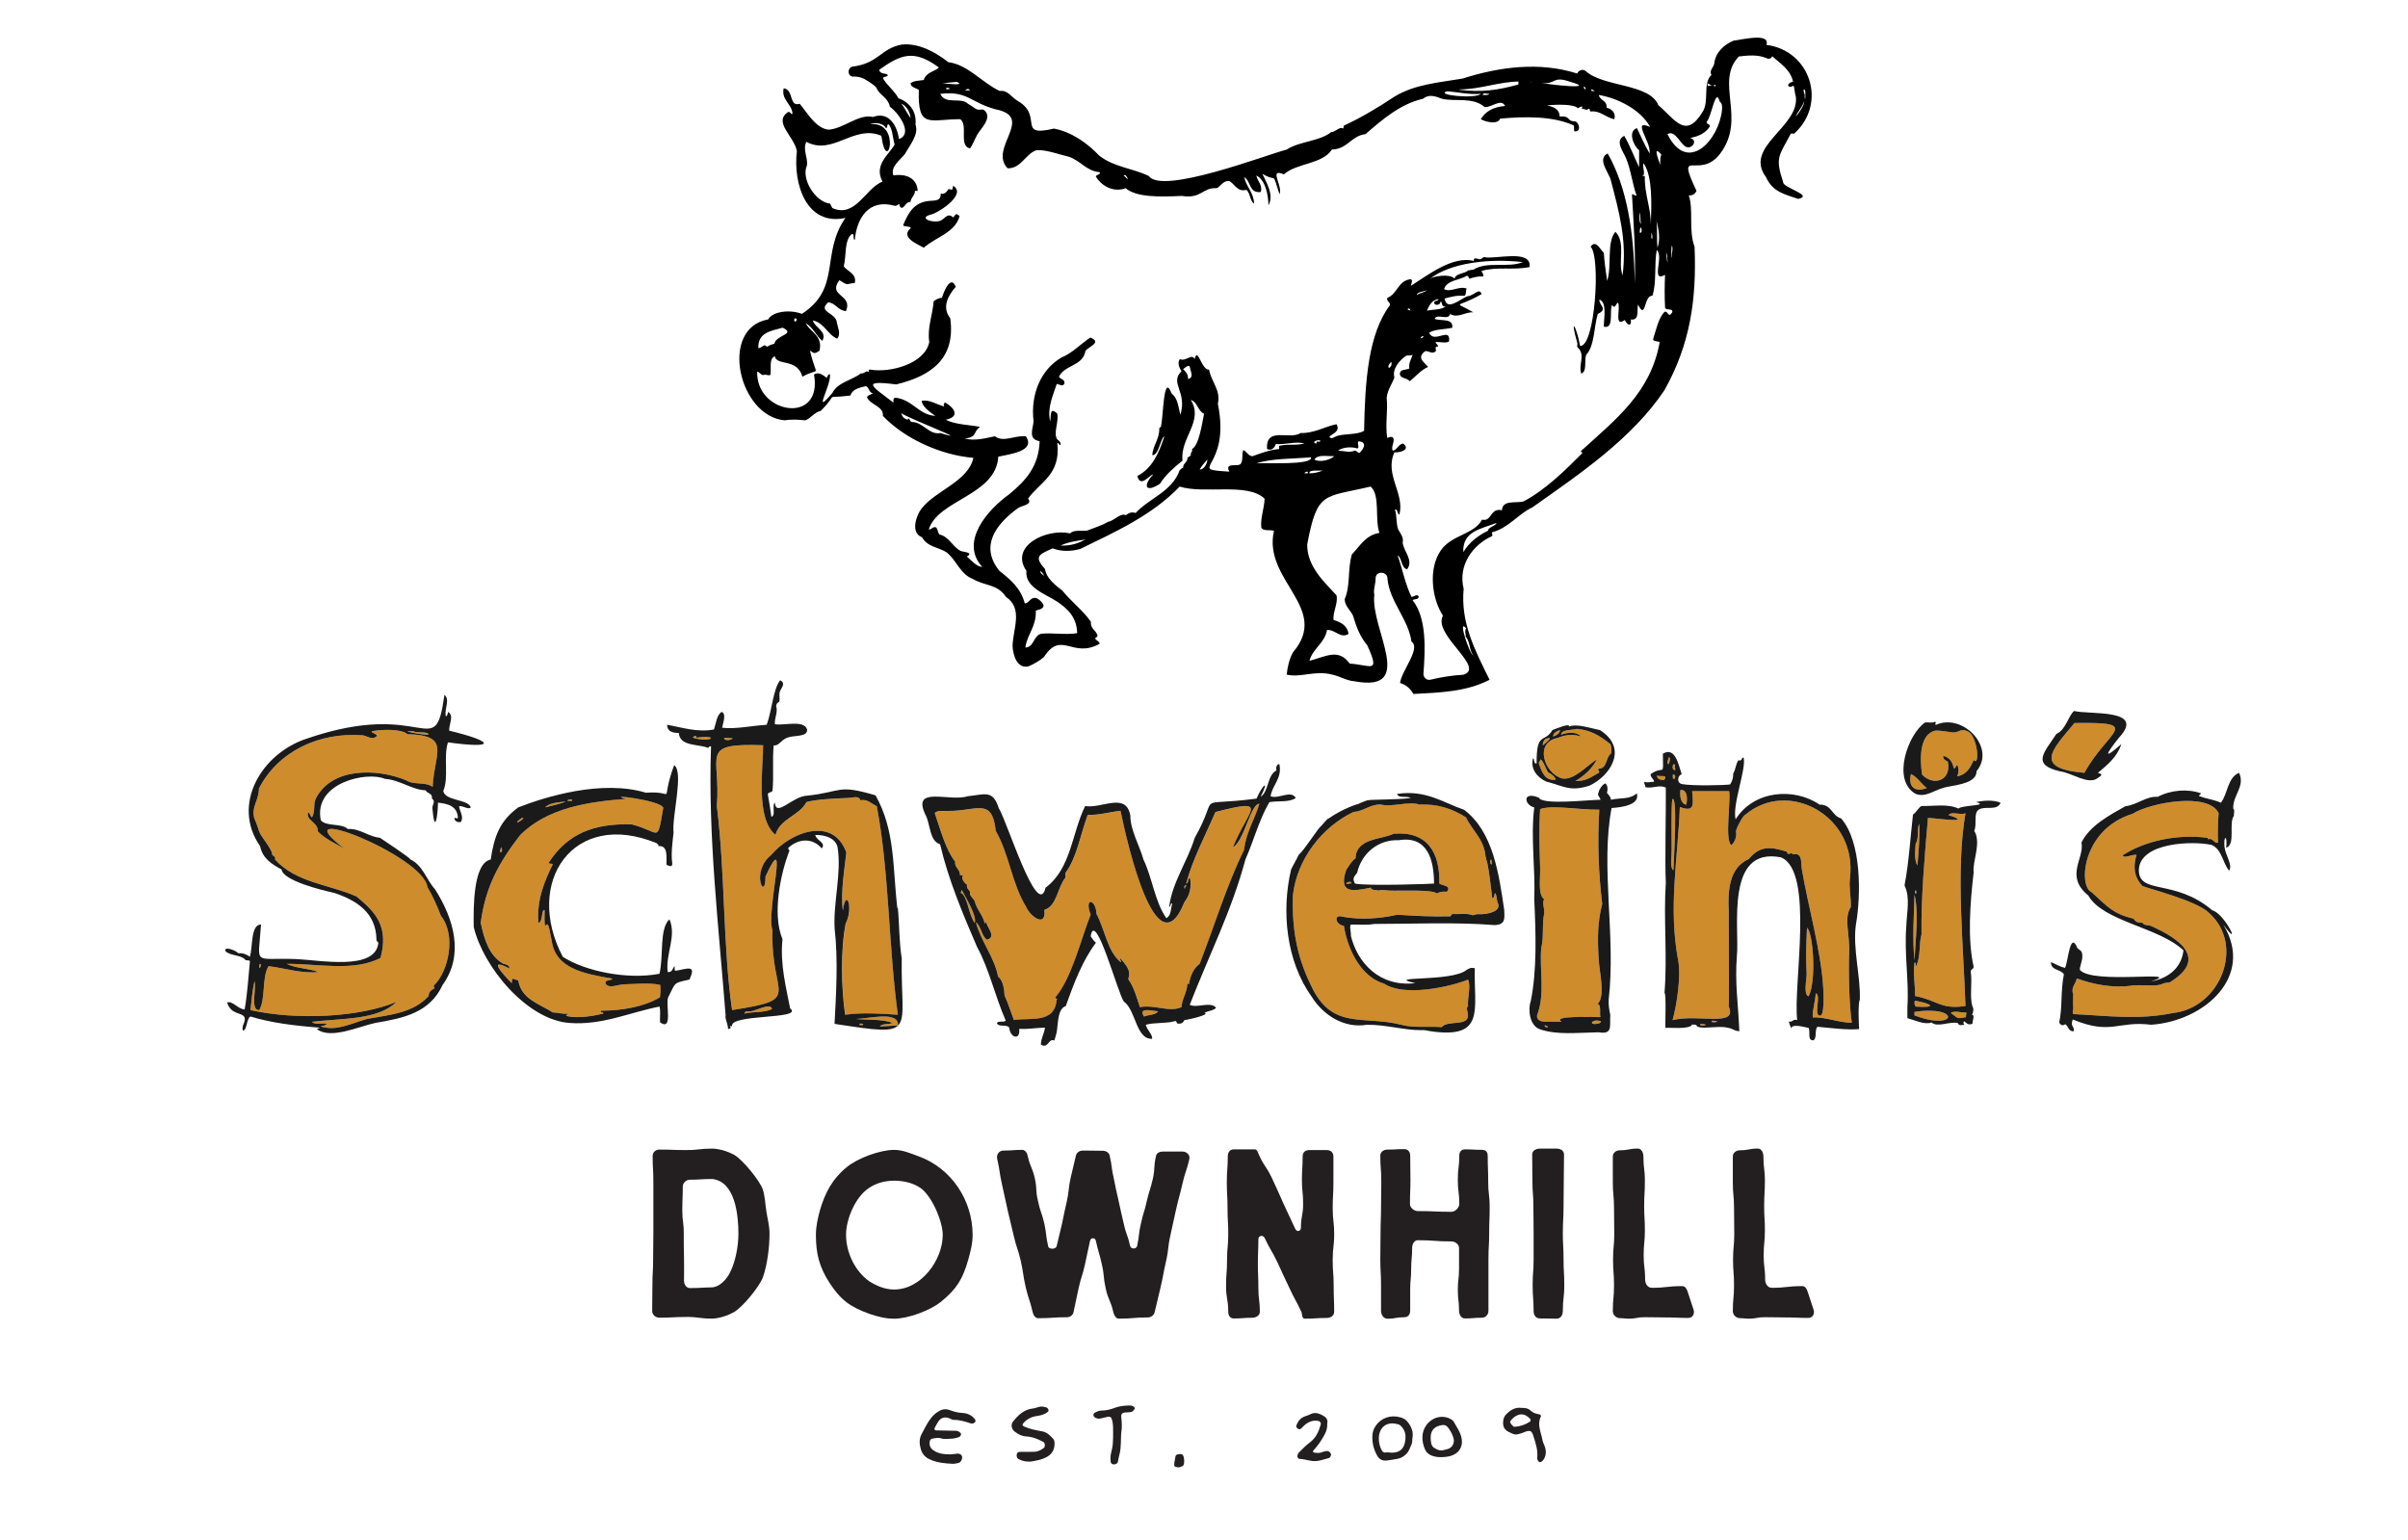 <?xml version="1.0" encoding="UTF-8"?> <svg xmlns="http://www.w3.org/2000/svg" id="Ebene_4" data-name="Ebene 4" viewBox="0 0 1133.86 725.4"><defs><style> .cls-1 { fill: #cf8c2c; } .cls-1, .cls-2, .cls-3, .cls-4 { stroke-width: 0px; } .cls-2 { fill: #1a1a1a; } .cls-3 { fill: #000; } .cls-4 { fill: #231f20; } </style></defs><g><g><path class="cls-1" d="M404.6,482.58c.71.25,1.56.44,1.93-.28-.61-.15-1.79-.67-1.93.28Z"></path><path class="cls-1" d="M402.67,479.81c5.02.55,13.15-.01,17.66,1.93-1.8.77-5.01.15-6.07,1.65,3.18-.14,5.16-.32,8.55-.55.54-7.17-14.63-2.87-20.14-3.04Z"></path><path class="cls-1" d="M558,418.57c-.3-1.03.69-.78.55-1.66-.93-.35-1.14,1.4-.55,1.66Z"></path><path class="cls-1" d="M422.81,477.88c-4.42-32.22-4.1-67.68-9.93-98.22-2.3-1.06-4.49-3.52-7.72-2.76-.59-2.38-3.63-1.2-5.79-1.1-6.28.28-14.67.58-19.58,1.93-3.46,6.57-12.4,7.65-14.63,15.45-9.47-7.95-5.76-31.15-5.79-42.21-30.62-1.07-19.76,4.56-21.8,28.61,3.95,31.31,2.84,66.44,7.18,96.1,34.07-5.33,17.97-5.88,19.04-37.52-3.18-9,8.28-50.39-3.31-25.38.16,12.42-7.43-2.07,2.76-10.21,8.95-10.61,29.01-18.5,35.32-1.1-.77,7.32-2.79,18.52-1.65,27.32,1.51-10.98,5.09-1.51,1.38,6.07-2.51,12.79-2.09,30.59-.27,43.04,8.21-1.13,17.01-.51,24.82,0Z"></path><path class="cls-1" d="M327.9,347.39c.3-1.54-1.59-.57-1.65,0,8.81,2.64,12.99-1.5,1.65,0Z"></path><path class="cls-1" d="M293.6,463.52c-3.09.27-7.1,2.18-8.39-.4-.44-1.97,2.56-1.15,3.21-2.27-13.49-2.36-26.97-4.71-28.63-18.14-.64-1.89-1.31-10.01-2.91-6.63-.82-1.3-.28-5.16-.41-7.53-1.65-.54-.69,5.78-2.91,5.99-.86-11.32,3.05-19.81,6.64-27.29.54-.94-1.82-.14-1.79-1.03,8.91-13.68,21.13-18.54,39.09-18.03,13.58,3.4,11.83,9.47,14.84-7.71-.4-3.57-28.18-6.9-17.45-4.3-17.62,1.35-37.08,4.14-49.94,17.08-9.72,12.52-16.38,24.32-18.55,41.3,1.76,8.48,4.23,15.33,10.21,19.03,1.08.67,3.36.42,3.31,2.48-10.57-5.6-3.03,2.76,1.1,6.9.18-3.48.49-1.65,3.04-1.38,1.45,9.03,9.94,11.02,16.28,15.18,2.59-.01,4.31.83,7.18.55.08.73-1.07.22-.83,1.11,5.72,1.26,12.37.02,17.38-1.11.21-1.04-1.47-.19-1.1-1.38,10.5-.04,20.8-2.03,27.86-6.35.21-1.79.5-4.08.06-5.85-5.93-1.13-11.36-.34-17.26-.23Z"></path><path class="cls-1" d="M345.01,347.66c-1.72.11-2.7-.55-4.13,0,.4,1.35,3.6.93,4.13,0Z"></path><path class="cls-1" d="M353.56,476.23c-1.01.26-2.72-.61-3.03,1.1,4.02-1.04,9.78-.34,12.97-2.21-.56-3.13-7.9,1.01-9.93,1.11Z"></path><path class="cls-1" d="M702.56,406.98c-.4-.47.03-2.68-.71-2.02-.46.66-.14,2.36.71,2.02Z"></path><path class="cls-1" d="M452.61,420.5c2.99,1.58,3.57,10.54,6.35,14.07,1.29-3.05-4.51-12.39-6.07-15.45-.19.28-.83,2.09-.28,1.38Z"></path><path class="cls-1" d="M633.87,416.08c.59.56,1.28-.23,2.37-.03.51-1.28-2.19-.79-2.37.03Z"></path><path class="cls-1" d="M580.62,398.98c7.13-17.91,17.99-23.34-8.27-16.55-4.72,10.96-10.65,22.03-13.79,33.66,1.47.17.48-3.25,1.93-2.21.44,4.47-.04,7.34-2.76,11.03-13.22,32.86-27.04-28.27-30.07-43.04-5.26.53-9.58,2.01-15.45,1.93-3.42,9.18-5.08,20.12-10.49,27.31,0,0,0,2.21,0,2.21-3.74,4.5-3.98,13.44-9.93,15.18,1.04,8.51-6.48,3.39-8.55-1.38-6.9-11.26-7.79-24.4-14.35-35.86-1.56-15.05-8.09-9.9-20.14-9.38-3.58.17-7.75-.47-8.55,1.11,2.82,7.97,4.9,16.75,9.66,22.89-.68,2.43,2.4,3.48,2.21,6.35.4.15,1.43-.32,1.38.28-1.04,1.08.77,3.48,1.93,4.14-.47,2.26,1.75,2.55,1.38,3.86-.36,1.26,2.07,3.06,2.21,3.86,1.12,4.24,3.72,6.3,4.69,10.21.08.97.74-.98.83,0,.58,2.5,4.85,6.74.28,8-2.66-1.85-2.66-6.35-5.24-8.27,2.62,9.37,8.8,16.65,10.49,25.66,2.29,1.58,2.95,6.08,3.04,8.83,1.66,3.67,2.96,7.7,4.41,11.58,7.7-1.25,19.22,1.92,20.14-9.66.91-.41-.92-.32-.56-1.1,7.71-9.22,11.79-26.85,16.56-38.9-3.2-8.27,2.42-7.53,2.76-.27,3.96,7.35,5.1,17.52,11.31,22.62.98-.3-.98-1.35,0-1.66,1.85,2.35,5.37,5.44,3.59,9.66,2.61,3.64,4,8.51,5.52,13.24,6.92-1.33,13.73,2.6,19.59,0,.3-4.3,2.59-6.61,2.76-11.04.6-.18.88.78.83-.27.74-3.96,2.29-7.09,4.96-9.1,7.18-18.47,12.58-36.65,20.97-53.8.97-8.42,5.33-14.9,7.17-21.52-3.94-.35-7.37,18.07-12.42,20.42Z"></path><path class="cls-1" d="M704.03,420.61c-.58.06-.22,2.38-1.37,2.36-.8-5.76-1.29-11.89-2.5-17.26-.47-.94-.28-1.42-.65-2.25-.73-8.48-6.27-12.27-9.23-18.56-6.64-4.21-13.6-6.4-21.83-6.01-5.22-1.79-12.77,1.35-18.42-.06-5.17-.03-7.49,3.06-12.81,3.56-14.74,7.07-26.53,22.21-28.44,39.21-.55,17.57,2.45,30.72,9.59,44.59,9.87,18.68,23.98,11.89,41.73,16.43,5.59,1.5,12.84.56,18.74,1.05,2.91-3.57,13.48.1,12.27-6.38h0c-.03-1.49-.96-2.25.14-3.56-.36-3.83,1.44-9.22,0-12.42-8.43,3.38-29.87,8.23-39.45,1.93-10.5-3.04-17.08-15.25-19.04-27.31-3.8-.3-5.39-5.85,0-4.14,7.74,1.33,16.58.9,25.09-1.04,9.59.53,15.09.95,24.85.76.79-.03.48-1.18,1.38-1.1,4.12.2,6.15-.52,9.55.6,1.11-.43,1.4-.57,3.2-.53,2.98.11,10.77-1.13,8.27-5.66-.44-1.37-.29-3.23-1.07-4.23ZM681.32,419.95c-2-.17-3.61.06-4.69.83-1.98-2-17.24-1.17-22.62-1.38-1.22-.17-4.58-.48-4.69,0-1.35-.39-3.55.06-3.86-1.38-8.74,1.84-15.29,2.82-11.59-8.28,0,0,2.72-4.63,4.42-5.52.23-9.6,12.51-8.86,17.93-11.58,15.98-1.37,21.9,9.05,21.52,23.45,1.66,1.14,5.81.87,3.58,3.86Z"></path><path class="cls-1" d="M538.69,478.71c2.09-.94,5.44-.62,6.62-2.48-2.45-.06-9.65-2.19-6.62,2.48Z"></path><path class="cls-1" d="M236.03,398.98h0c-1.81,3.67,1.4,2.75,0,0Z"></path><path class="cls-1" d="M734.57,343.8c-1.59.53-3.13,1.28-3.31,3.04,1.38-.33,3.28-1.52,3.31-3.04Z"></path><path class="cls-1" d="M727.68,348.02c-.86.78-1.46,2.18-1.11,2.95,1.16-1.14,5.82-4.65,1.11-2.95Z"></path><path class="cls-1" d="M735.6,366.6c5.82.86,11.46-6.02,16.35-9.01-2.34,4.47-5.9,7.71-10.21,10.21,5.16.19,7.81-2.12,11.04-3.86.87-.75-.87-1.18,0-1.93,4.18-.14,3.22-5.43,5.79-7.17.35-1.65.27-2.13-.2-4.34-5.02-4.02-9.24-6.65-15.81-7.25-2.59.65-7.59.29-7.44,2.76,3.44-1.46,7.56-1.29,9.38.83-3.52-1.15-7.52-.93-10.87.64-11.41,2.09-6.59,16.74,1.97,19.13Z"></path><path class="cls-1" d="M1004.12,383.26c-23.7,7.24-25.68,34.26-19.18,36.93,7.76,7.08,10.19,10.13,19.73,12.45,1.9,3.04,4.07,1.03,4.69,2.49.11.52,2.67.59,3.31.83,13.62,6.03,27.32,15.55,8.9,26.71-4.74.22-2.21,1.55-9.52,1.37-8.07-.2-8.46,0-8.24.14-9.06,1.2-18.16-.58-25.89-3.4-.48,2.58-2.98,4.31-1.66,7.42-.1.4-.12,5.82,0,6.37.25-.02-.82,2.78.14,2.99,16.07.73,29.96,2.88,46.76-.5,22.44-2.48,33.98-31.86,17.16-47.02-5.34-5.72-28.81-11.65-31.48-12.79-3.29-3.43-4.82-8.06-2.79-14.68-2.47-.29-5.42,1.87-6.62.27,9.64-6.34,24.86-10.32,40.28-8.27-.65,1.01.93.36,1.38.55,1.14.48,2.35,2.32,3.31,1.65-.2-4.45-.06-9.19.3-13.83-4.75-10.08-32.25-4.96-40.58.32Z"></path><path class="cls-1" d="M732.5,367.19c-.08-1.2-2.06-2.81-3.5-3.42-1.32-1.83-1.83-4.61-3.54-6.17-.2.8-1,.96-.85,2.09,1.53,4.19,2.86,8.1,7.88,7.51Z"></path><path class="cls-1" d="M269.4,376.96c.14-.43-.13-.46-.73-.47-.66,0-1.5.18-1.46.7.59-.22,1.89.38,2.19-.23Z"></path><path class="cls-1" d="M194.6,344.33c-7.86-.53,4.08,1.72,7.22,1.68-.34-1.83-5.36-.54-7.22-1.68Z"></path><path class="cls-1" d="M243.62,386.83c-.07.16-.12.34-.13.56,3.57-1.38,4.12-4.19.13-.56Z"></path><path class="cls-1" d="M266.38,377.46c-2.76.29-7.88.56-9.65,2.76,3.15-.89,6.75-1.46,9.66-2.76h0Z"></path><path class="cls-1" d="M122.57,455.49c.26-.41.47-1.55-.2-1.61-.35.2-.58,2.69.2,1.61Z"></path><path class="cls-1" d="M191.89,345.73c-2.66-2.38-11.02-2.4-16.83-1.38-.39.86,2.29,1.01,2.48,2.21-2.07,2.18-4.6.06-6.62-.28-20.71-1.63-40.06,7.63-48.97,25.06-.07,5.82-3.65,8.5-2.22,13.84.49,1.38,1.33,2.99,2.31,6.29.69,2.33,6.3,8.61,6.12,10.82.29,1,1.79.78,1.38,2.48,9.83,10.91,25.52,11.72,38.35,17.38,8.74,7.25,15.38,13.81,11.31,28.97-12.62,6.49-28.87,2.75-44.14,2.76,4.11,2.14,10.41,2.1,14.9,3.87-8.12.78-15.52-1.79-23.45-2.76-3.27,5.09-1.32,15.41-4.41,20.69-4.44.22-1.17-10.85-2.21-13.52-1.08,4.07-1.35,8.95-1.93,13.52,22.03,4.88,51.27,3.39,68.7-3.86-8.58,8.62-25.63,7.65-39.73,9.38,1.13,1.45,4.56.59,6.9.83-.24,1.14-1.96.8-2.76,1.38,7.61,2.22,13.6-1.23,21.8-3.59,11.07-1.95,21.81-2.83,28.97-10.76.07-2.05,1.31-2.92,2.76-3.59.11-.66-.5-.6-.28-1.38,6.96-6.63,10.6-23.72,3.31-32.83-1.69-4.55-4.05-9.69-6.35-13.52-1.84-14.99-70.29-41.69-38.9-17.94-4.32-2.65-9.12-4.56-12.69-8.27.14-4.38-5.18-4.75-4.69-8.55.56-1.35,1.14,1.7,1.93,1.93,1.62-2.83.58-5.8,1.66-8.55,7.29-15.01,28.65-14.64,42.63-8.93,3.76,2.44,8.87.53,12.55,3.13.74-16.06,9.03-24.21-11.86-24.83Z"></path><path class="cls-1" d="M753.11,481.87c.39-.22.67-.54.77-.95-4.75-1.45-6.29,2.49-.77.95Z"></path><path class="cls-1" d="M917.21,358.7c-.97-.69-2.36-.95-2.21-2.76,2.92.66,4.38,2.8,4.96,5.79,1.25.24.65-1.38,1.66-1.38.88,1.27.61,3.91,0,5.24,4.34-.81,6.22-4.08,7.73-7.73,3.16,3.63,1.79-12.29-3.21-13.59-2.94-1.53-3.94,1.14-7.16.57-1.29-.09-5.65-.98-7.84-.77-7.05,1.73-7.31,12.42-6.07,20.69,5.26,5.52,13.86,3.01,12.14-6.07Z"></path><path class="cls-1" d="M976.8,340.49c-10.42,12.57-19.73,21.32,4.69,23.45,11.16-20.31,28.13-23.94-4.69-23.45Z"></path><path class="cls-1" d="M907.27,371.11c-2.69-2.01-4.35-5.09-7.45-6.62-1.46,6.01,1.77,8.8,7.45,6.62Z"></path><path class="cls-1" d="M805.89,480.77c-.14.99,2.48.63,2.76.28-.68-.32-2.39-.52-2.76-.28Z"></path><path class="cls-1" d="M903.69,387.94c-1.26,2.63.11,6.59-1.65,9.38-.32,3.48-.62,8.25.83,10.21.57-5.59,1.2-14.96.83-19.59Z"></path><path class="cls-1" d="M850.87,436.9c-.39,7.5-.61,14.78-.17,21.52.13,2.01-1.7,10.2.94,10.76,3.73-7.3,2.14-29.92-.77-32.27Z"></path><path class="cls-1" d="M800.51,482.3c-.14.99,2.48.63,2.76.28-.68-.32-2.39-.52-2.76-.28Z"></path><path class="cls-1" d="M901.48,476.51v1.65c19.93,7.68,22.18-4.86,0-1.65Z"></path><path class="cls-1" d="M901.76,471.26c-.61.75-.17,2.22.28,2.76,10.05.72,8-1.32-.28-2.76Z"></path><path class="cls-1" d="M925.76,476.78c-2.29.26-5.55-1.11-7.18.28,3.66,2.45,2.34,2.86,7.18,1.93-.25-1.05.45-1.76,0-2.21Z"></path><path class="cls-1" d="M925.49,473.74c-.93-28.42-4.68-63.58,0-90.77-2.39,1.04-6.31-1.03-8.01.83,12.91,4.3-6.3,1.41-9.66,1.38-1.54,17.86-3.29,37.1-3.03,54.9-1.29,4.09-.27,11-2.75,15.18-.21-.63.49-2.15-.56-1.93-.77,5.27.35,10.31.28,15.73,10.92,2.13,12.06,6.45,23.73,4.69Z"></path><path class="cls-1" d="M901.48,421.33c-.28,10.55-1.03,20.59,0,30.9.45-9.22,2.12-22.68,0-30.9Z"></path><path class="cls-1" d="M901.76,419.4v1.38c.85.42.85-1.8,0-1.38Z"></path><path class="cls-1" d="M870.71,448.33c.36-8.21-2.61-16.09.78-21.2.21-4.49-.99-9.27-.41-13.64,3.61-29.29-29.14-46.98-49.38-29.73-.69-.09-4.47,6.6-4.27,7.87.48,2.34-.67,5.09-2.18,6.37-3.24-2.28-.22-20.74-1.05-25.43-5.03.05-13.3-.08-17.43,0,.47,6.05,1.41,10.17-5.79,7.45-.92,24.21-5.53,47.29-.77,72.33,1.4,7.4-.69,21-2.65,28.03,12.34-3.02,30.69,3.51,26.45-6.38.25-3.24-.1-43.28,0-44.9-.47-9.02-.08-20.42,9.47-24.6,5.27-6.32,10.05-5.85,17.84-3.45.83,2.48,1.55-.31,3.2,1.35.87-.75-.21.25,1.09-.26,3.11.44,2.35,4.49,2.76,6.9,3.05,18.05,9.14,38.69,10.16,56.56.12,2.12.55,12.47-1.38,12.68-3.54.38.69-9.95-2.21-10.49-.13,3.93-1.63,7.92-1.38,11.31,5.92-.33,12.08,2.45,18.4,2.51-1.24-7.62-1.63-24.81-1.25-33.3Z"></path><path class="cls-1" d="M780.23,365.12c-.01,1.85,1.52,2.16,3.31,2.21,2.36-2.95-2.53-1.24-3.31-2.21Z"></path><path class="cls-1" d="M788.79,362.64c.26-.78-.44-1.09,0-2.48-.35-.02-.38-.35-.82-.28-.48.74-.65,2.9.82,2.76Z"></path><path class="cls-1" d="M794.03,378.92c.58-2.57.65-7.23-2.76-6.9-.34,2.49,0,6.59,2.76,6.9Z"></path><path class="cls-1" d="M753.05,381.32c-9.43.12-22.28-2.32-27.86-.27-.57,8.79-.32,17.71,0,27.04.22,6.22-1.17,13.09,1.93,15.45-1.13,1.57.2,4,0,6.62-1.15,5.42-.05,10.65-1.38,16.28-.95,9.97,1.91,21.76-1.92,31.51-.69,3.35,3.47,3.39,5.75,3.25h0c.28-.01,5.57.02,5.76,0-4.76-2.94,13.63-2.21,18.27-2.2-.5-1.7.36-4.53-.82-6.07-.24.02-.49.05-.73.08,4.12-3.5,1.05-15.03.73-21.04-.59-10.17-.54-17.82,1.65-26.21-1.79-14.93-2.27-29.28-1.38-44.42Z"></path><path class="cls-1" d="M727.75,482.88c-.95-.12-.02,1.05.58.85,1.41-.15-.01-.5-.58-.85Z"></path><path class="cls-1" d="M788.51,366.78c.48-.56.53-2.35-.82-1.93.04.88-.27,2.11.82,1.93Z"></path><path class="cls-1" d="M785.76,356.57c.02.88-1.36,2.88,0,3.31.16-.69,1.23-3.01,0-3.31Z"></path><path class="cls-1" d="M787.96,409.86c.07-2.99,2.14-36.3-.55-33.43-.49,3.27-.28,19.82-.28,24.05,0,3.49-.95,7.98.83,9.38Z"></path></g><g><path class="cls-2" d="M208.72,372.49c2.75-6.31-.05-16.04,2.21-22.9,22.82,3.15,22.12-.31.55-5.52-.03-3.32,2.49-7.13-.55-8.83.04.88-.61,2.5-1.1,1.93-.47-3.9,2.14-7.75-.55-9.93-4.65,32.94-8.48,1.14-65.11,20.69-20.9,6.94-35.43,30.85-21.68,50.57,1.12,5.78,5.6,8.54,10.09,10.95.68,5.29,19.02,9.78,24.83,11.03,10.28,3.49,19.66,9.09,19.87,22.07-.11,1.03,1.11.72.82,1.93-1.85,12.67-27.35,7.65-38.62,7.17-20.65-.83-17.94,3.8-16.56-16.28-4.9-.06-3.84,10.28-5.24,15.17-1.44-.95-2.97-1.81-5.52-1.65-.5-.95-6.51-3.61-6.07-1.1,2.08,2.43,7.29,1.72,9.38,4.14.37.64,2.07-.05,2.21.83-.74,7.63-1.22,15.51-2.48,22.62-3.32-.26-5.62-4.18-8.27-3.31,1.91,6.15,7.19,4.41,8.27,7.17.55,2.16-1.62,3.66-.83,6.07,2.12-.18,1.53-5.45,3.58-6.62,9.62,2.98,20.83,4.37,32.55,5.24-.07.57-1.22.07-1.1.83,6.49,4.76,19.57-1.39,27.32-3.04,13.5-2.28,25.66-4.82,31.72-17.94,10.26-14.21,5.19-31.19-3.58-44.97-4.07-4.48-5.77-11.34-11.59-14.07.09-.64-13.58-9.69-14.35-10.21-5.7-.59-9.43-4.5-15.18-4.13-2.77-2.84-10.18-1.04-12.69-4.14-3.59-17.81,22.03-23.14,30.17-19.47,6.94.41,12.59,5.09,19.22,5.4.61,1.51,3.4,1.35,2.92,3.81,1.97,1.47.13,2.98.23,4.57,1.12,12.89,2.56,3.77,2.65-2.58,4.73.51,8.91,1.54,9.38,6.9-.04,1.35-1.69-.6-1.65.83.48.99,1.26,1.68,3.03,1.38,1.59-2.48-.61-5.04-.83-7.45,2.01-.31,4.34,1.84,5.52.55-1.23-3.9-12.19-2.97-12.97-7.72ZM194.6,344.33c1.86,1.13,6.89-.16,7.22,1.68-3.15.05-15.08-2.2-7.22-1.68ZM122.37,453.88c.68.06.46,1.2.2,1.61-.78,1.08-.55-1.41-.2-1.61ZM203.75,370.56c-3.68-2.6-8.79-.69-12.55-3.13-13.98-5.72-35.34-6.08-42.63,8.93-1.08,2.75-.04,5.72-1.66,8.55-.79-.23-1.37-3.27-1.93-1.93-.49,3.8,4.83,4.18,4.69,8.55,3.57,3.71,8.37,5.63,12.69,8.27-31.39-23.75,37.06,2.95,38.9,17.94,2.3,3.83,4.66,8.97,6.35,13.52,7.29,9.11,3.65,26.2-3.31,32.83-.22.78.39.71.28,1.38-1.45.66-2.69,1.54-2.76,3.59-7.16,7.92-17.9,8.8-28.97,10.76-8.19,2.36-14.19,5.8-21.8,3.59.8-.58,2.52-.24,2.76-1.38-2.34-.24-5.77.62-6.9-.83,14.1-1.73,31.15-.76,39.73-9.38-17.42,7.25-46.66,8.73-68.7,3.86.58-4.57.86-9.44,1.93-13.52,1.04,2.67-2.24,13.74,2.21,13.52,3.1-5.27,1.14-15.6,4.41-20.69,7.93.97,15.33,3.54,23.45,2.76-4.48-1.77-10.79-1.72-14.9-3.87,15.28,0,31.53,3.74,44.14-2.76,4.07-15.15-2.58-21.71-11.31-28.97-12.82-5.66-28.52-6.47-38.35-17.38.41-1.7-1.09-1.49-1.38-2.48.17-2.21-5.43-8.49-6.12-10.82-.98-3.29-1.82-4.9-2.31-6.29-1.42-5.34,2.16-8.02,2.22-13.84,8.91-17.43,28.26-26.69,48.97-25.06,2.02.34,4.55,2.46,6.62.28-.19-1.2-2.87-1.35-2.48-2.21,5.8-1.02,14.17-1,16.83,1.38,20.89.61,12.6,8.77,11.86,24.83Z"></path><path class="cls-2" d="M930.45,377.73c6.65,1.74-6.75,1.38-8.28,3.04-5.08-2.42-12.15-1.03-17.27-1.22-1.38.4-2.51,3.04-4.13,4.06-1.27,10.8-1.86,22.3-3.98,33.31,2.81,6.05,1.01,12.66.82,19.59-1.01,12.95,1.36,25.47.52,37.89,0,0,0,5.06,0,5.06,3.33.92,8.33,3.32,11.34,2.02,2.93,2.52,8.26-.56,12.42.28.48,1.51,1.89.87,3.13.81-.54-.48-.74-1.15-.1-1.64,1.45,1.15,1.62,1.86,3.88,1.2-.15-1.28,1.33-4.29-.29-4.23.65-.9.99-3.03.27-3.86-1.46-4.84.02-11.01-.82-16.55,0-1.19,1.37-1.02,1.38-2.21-2.92-12.82-1.74-29.69,0-44.42-.67-5.18,3.76-13.9.28-19.59,1.44-3.38-.63-8.74,2.48-10.21,3.25-1.53,8.26.87,9.93-3.04-3.48-1.43-8.17-1.06-11.58-.28ZM902.04,397.32c1.77-2.8.39-6.75,1.65-9.38.37,4.63-.26,14-.83,19.59-1.45-1.96-1.14-6.73-.83-10.21ZM901.76,419.4c.85-.43.85,1.8,0,1.38v-1.38ZM901.48,421.33c2.12,8.22.45,21.68,0,30.9-1.03-10.31-.28-20.35,0-30.9ZM901.48,453.33c1.05-.22.35,1.31.56,1.93,2.48-4.18,1.46-11.09,2.75-15.18-.26-17.8,1.5-37.04,3.03-54.9,3.36.03,22.56,2.92,9.66-1.38,1.69-1.86,5.62.21,8.01-.83-4.67,27.19-.93,62.35,0,90.77-11.67,1.76-12.81-2.56-23.73-4.69.08-5.42-1.05-10.45-.28-15.73ZM901.76,471.26c8.28,1.44,10.33,3.47.28,2.76-.45-.54-.89-2.01-.28-2.76ZM901.48,478.16v-1.65c22.18-3.2,19.93,9.33,0,1.65ZM925.76,478.99c-4.84.92-3.52.51-7.18-1.93,1.62-1.38,4.88-.02,7.18-.28.45.45-.25,1.16,0,2.21Z"></path><path class="cls-2" d="M987.78,366.39c1.87-1.41,2.65-1.58.06-2.45,4.46-3.73,9.02-7.35,11.04-13.52-9.14,8.01-6.98,4.33-1.11-3.04,12.94-13.84-13.88-10.71-21.14-12.57-2.77,2.33-3.81,8.81-8.34,10.81-5.6,8.63-12.06,14.45,1.79,17.63,5.42.63,13.37,6.63,17.69,3.13ZM976.8,340.49c32.82-.49,15.85,3.14,4.69,23.45-24.42-2.13-15.11-10.88-4.69-23.45Z"></path><path class="cls-2" d="M1054.33,363.94c-5.43,2.12-5.29,9.79-8.55,14.07-3.42-1.49-6.63-1.75-9.93-3.03-1.32-.1.59-.83.55-1.38-6.09-2.21-14.04-1.68-20.42,1.65-5.35-.43-9.74,3.83-15.18,4.41-7.61,4.28-16.87,9.22-20.69,17.11,1.52,7.5-8.05,15.74,3.2,24.93,6.92,12.27,33.31,14.91,44.81,25.83-.83,7.83-6.59,13.06-15.18,14.62,17.01-5.6-28.13,1.78-33.66-5.52.31-2.73,1.69-5.1,1.1-7.72-.34-1.52-1.41-1.48-2.21-2.48-3.46-8.31-4.3,6.23-5.79,9.38-2.54-.59-4.44-1.82-6.62-2.76-.16,4.11,4.66,3.25,6.07,5.79-1.61,7.91-.63,15.75-2.21,22.63.7,1.69,2.24,1.5,2.76.83,1.69.79,1.38,3.59,4.14,3.31.24-2.65-1.72-1.95-.55-5.52,18.34,7.54,21.06.51,36.97,2.49,24.88-1.71,48.87-22.65,33.97-47.09,9.26,12.5.49-5.43-5.14-6.76-17.97-15.29-35.2-7-34.62-19.53.92-12.42,25.09-13.31,34.21-11.31,4.97,2.17,5.08,8.28,8.28,12.14,1.78-2.85-1.81-7.27-2.21-11.31-.46-5.5,1.49-5.57.82.55,4.59-1.66,1.02-11.46,3.62-15.11-.11-1.11.59-2.58-.31-3.37-.27-6.46,5.74-10.33,2.76-16.83ZM1044.39,396.77c-.96.66-2.17-1.17-3.31-1.65-.45-.19-2.04.46-1.38-.55-15.41-2.05-30.63,1.93-40.28,8.27,1.2,1.59,4.15-.56,6.62-.27-2.03,6.62-.5,11.25,2.79,14.68,2.67,1.15,26.14,7.07,31.48,12.79,16.82,15.17,5.29,44.54-17.16,47.02-16.8,3.38-30.69,1.23-46.76.5-.96-.21.12-3-.14-2.99-.13-.55-.1-5.97,0-6.37-1.32-3.11,1.18-4.85,1.66-7.42,7.74,2.81,16.84,4.6,25.89,3.4-.22-.14.17-.34,8.24-.14,7.31.18,4.78-1.16,9.52-1.37,18.42-11.16,4.72-20.68-8.9-26.71-.64-.24-3.21-.31-3.31-.83-.62-1.46-2.79.55-4.69-2.49-9.55-2.32-11.97-5.36-19.73-12.45-6.5-2.67-4.52-29.69,19.18-36.93,8.32-5.28,35.82-10.4,40.58-.32-.36,4.64-.5,9.38-.3,13.83Z"></path><path class="cls-2" d="M689.32,381.32c-9.4-3.18-17.94-9.54-31.45-7.45.52,2.24,4.74.78,6.35,1.93-6.16.86-18.74.63-20.41,1.1s-4.14,1.65-4.14,1.65c0,0-6.75,1.81-14.07,6.9-.6-.04-2.13,2.13-3.59,3.59-1.64,1.29-7.47,10.84-10.49,13.52-1.27,2.68-3.22,5.98-3.58,6.9-4.63,19.62-2.34,43.05,9.66,59.87,5.5,8.83,15.39,15.01,25.91,13.27,9.04-.19,17.57,2.65,26.34,2.53.28-.21,2.92.33,3.57.47,26.33,3.86,20.5-10.19,21.02-29.7-2.01-.09-1.52-.37-3.73.74-6.55,5.98-39.95,2.77-24.28,6.34-16.93,1.98-27.29-9.7-30.35-22.35.27-1-.79-4.29,0-5.24,4.06-.04,7.27.36,11.04-.28,17.79-.01,38.45-.94,56.55.53,5.14-.16,4.86-2.81,4.61-7.23-2.41-16.23-5.06-36.78-18.95-47.11ZM701.86,404.96c.74-.67.31,1.55.71,2.02-.85.34-1.16-1.36-.71-2.02ZM696.84,430.5c-1.8-.04-2.09.1-3.2.53-3.4-1.13-5.44-.4-9.55-.6-.9-.08-.59,1.07-1.38,1.1-9.76.19-15.25-.23-24.85-.76-8.51,1.94-17.35,2.37-25.09,1.04-5.39-1.71-3.8,3.84,0,4.14,1.95,12.06,8.53,24.27,19.04,27.31,9.58,6.3,31.02,1.45,39.45-1.93,1.45,3.2-.36,8.59,0,12.42-1.1,1.31-.18,2.07-.14,3.56h0c1.21,6.47-9.36,2.81-12.27,6.38-5.9-.49-13.15.46-18.74-1.05-17.75-4.54-31.86,2.25-41.73-16.43-7.14-13.87-10.14-27.02-9.59-44.59,1.9-17.01,13.69-32.15,28.44-39.21,5.32-.5,7.64-3.59,12.81-3.56,5.65,1.42,13.2-1.72,18.42.06,8.23-.39,15.19,1.8,21.83,6.01,2.96,6.29,8.49,10.07,9.23,18.56.37.83.19,1.3.65,2.25,1.21,5.37,1.7,11.5,2.5,17.26,1.15.02.79-2.3,1.37-2.36.79,1,.63,2.86,1.07,4.23,2.5,4.53-5.28,5.76-8.27,5.66Z"></path><path class="cls-2" d="M873.93,435.23c2.38-13.54,2.69-38.85-7.02-49.84-4.46-1.24-4.29-6.62-10.13-6.48-12.03-8.2-30.96-6.74-39.54,6.93-1.6-6.96,4.98-23.34,3.83-28.94-1.09-.82-.54,1.91-2.48,1.1-1.31,1.85-1.22,4.04-2.48,6.35.11,3.06-1.47,5.06-1.47,5.06-2.37.4-17.88.76-22.73-.18-2.52-.64-2.03-3.99-.04-4.62-1.55-4.56-3-13.1-8.87-9.68.15,11.85.84,4.98-5.79,9.65.01,1.74,1.48,2.02,1.66,3.59-1.77-.09-2.91.58-4.42,0-.68.76.43,1.4.28,2.48,2.95.91,6.87-1.32,9.66.28.14,9.64-.51,35.38,0,44.74-1.14,16.7.79,34.86-.63,52,.94-.3.24,15.87.45,16.38,1.61-.27,11.7.91,12.59-1.62.92.3.94-.09,1.93.27.56,2.63,10.64.05,14.63,1.27,2.9.36,2.45,1.3,5.65,1.69-.51-12.56-2.14-22.93-1.17-35.28,1.37-13.09-5.77-51.87,20.79-46.63,15.93,6.58,5.56,60.66,7.63,76.64-2.27-.67-1.76,1.04-3.97.68.26,1.13.7,2.22,1.22,3.26.04-2.5,6.71-.5,8.18-.25.79,1.88-.74,6.08,2.21,5.8,1.8-.96.42-5.1,1.93-6.35,6.18.53,13.36,1.6,19.59,1.09-.15-1.52-.6-12.44.31-13.73.46-11.25-3.45-24.12-1.81-35.64ZM783.55,367.33c-1.79-.05-3.32-.35-3.31-2.21.78.96,5.67-.74,3.31,2.21ZM791.27,372.02c3.41-.34,3.33,4.33,2.76,6.9-2.75-.3-3.1-4.4-2.76-6.9ZM787.96,359.88c.44-.08.47.26.82.28-.44,1.4.26,1.71,0,2.48-1.48.14-1.3-2.02-.82-2.76ZM787.68,364.85c1.35-.43,1.3,1.37.82,1.93-1.1.18-.78-1.05-.82-1.93ZM785.76,359.88c-1.36-.43.02-2.43,0-3.31,1.23.3.16,2.62,0,3.31ZM787.41,376.43c2.69-2.87.63,30.44.55,33.43-1.78-1.4-.83-5.89-.83-9.38,0-4.22-.21-20.78.28-24.05ZM800.51,482.3c.38-.24,2.09-.04,2.76.28-.29.35-2.91.71-2.76-.28ZM805.89,480.77c.38-.24,2.09-.04,2.76.28-.29.35-2.91.71-2.76-.28ZM851.64,469.17c-2.64-.55-.81-8.74-.94-10.76-.44-6.74-.22-14.01.17-21.52,2.91,2.35,4.51,24.98.77,32.27ZM853.57,479.11c-.25-3.4,1.24-7.39,1.38-11.31,2.89.53-1.33,10.87,2.21,10.49,1.93-.21,1.5-10.56,1.38-12.68-1.02-17.86-7.11-38.51-10.16-56.56-.41-2.41.35-6.46-2.76-6.9-1.3.51-.21-.49-1.09.26-1.65-1.66-2.37,1.13-3.2-1.35-7.78-2.4-12.57-2.88-17.84,3.45-9.55,4.18-9.94,15.58-9.47,24.6-.1,1.62.25,41.66,0,44.9,4.24,9.89-14.12,3.36-26.45,6.38,1.96-7.02,4.05-20.63,2.65-28.03-4.75-25.04-.15-48.12.77-72.33,7.21,2.72,6.26-1.4,5.79-7.45,4.14-.08,12.41.05,17.43,0,.83,4.69-2.19,23.15,1.05,25.43,1.5-1.28,2.65-4.03,2.18-6.37-.2-1.28,3.57-7.97,4.27-7.87,20.24-17.25,52.99.44,49.38,29.73-.59,4.38.61,9.15.41,13.64-3.4,5.11-.42,12.99-.78,21.2-.37,8.49.01,25.68,1.25,33.3-6.32-.06-12.47-2.84-18.4-2.51Z"></path><path class="cls-2" d="M758.57,376.63c-.19-1.56-1.2-2.3-1.93-3.31.56-1.44.36-3.86-.83-4.41-1.41.69-2.96,3.03-3.03,4.14-1.02,1.71.74,2.16.83,3.59-5.43-.04-27.31,2.61-29-.98-7.95-3.31-6.91,3.47-2.17,4.57-1.78,14.5.6,28.76,0,43.32.76,16.37,1.31,33.22-1.66,48-1.28,3.37-.86,11.77,4.8,13.32,8,2.53,16.89,1.46,27.15,1.25,6.84,1.17,5.17-2.98,5.51-8.22-.49-2.12-.89-4.7-.75-7.17,3.45-30.09-3.94-62.48,1.36-90.23,5.41-.32,13.48-1.66,11.86-6.9-3.42,3.04-7.82,1.97-12.14,3.04ZM728.32,483.73c-.6.2-1.53-.97-.58-.85.56.35,1.99.71.58.85ZM753.11,481.87c-5.52,1.54-3.98-2.4.77-.95-.1.41-.38.73-.77.95ZM752.78,451.95c.32,6.02,3.39,17.55-.73,21.04.24-.03.48-.05.73-.08,1.18,1.54.33,4.38.82,6.07-4.64,0-23.03-.75-18.27,2.2-.2.03-5.48,0-5.76,0h0c-2.28.13-6.43.1-5.75-3.25,3.83-9.75.97-21.54,1.92-31.51,1.33-5.63.23-10.86,1.38-16.28.2-2.62-1.13-5.05,0-6.62-3.1-2.36-1.72-9.23-1.93-15.45-.32-9.32-.57-18.24,0-27.04,5.58-2.05,18.43.39,27.86.27-.88,15.14-.41,29.49,1.38,44.42-2.19,8.39-2.25,16.04-1.65,26.21Z"></path><path class="cls-2" d="M728.18,368.1c8.09,2.01,10.85,4.84,20.18,1.91,9.81-4.52,18.61-17.61,4.98-26.22-4.47-.82-10.57-3.13-14.63-1.64.95-1.87-6.36,1.11-7.72,1.65-3.85,6.54-7.51.25-7.45,15.72-1.63.25-.77-1.99-1.66-2.48-1.45,5.04,2.02,9.18,6.3,11.06ZM734.57,343.8c-.03,1.52-1.93,2.7-3.31,3.04.18-1.76,1.72-2.5,3.31-3.04ZM733.63,347.48c3.35-1.57,7.35-1.79,10.87-.64-1.82-2.12-5.94-2.29-9.38-.83-.15-2.47,4.85-2.11,7.44-2.76,6.56.6,10.79,3.23,15.81,7.25.47,2.2.55,2.68.2,4.34-2.57,1.74-1.61,7.03-5.79,7.17-.87.75.87,1.18,0,1.93-3.23,1.74-5.88,4.05-11.04,3.86,4.31-2.5,7.87-5.74,10.21-10.21-4.9,2.99-10.53,9.87-16.35,9.01-8.56-2.38-13.38-17.04-1.97-19.13ZM727.68,348.02c4.71-1.7.05,1.81-1.11,2.95-.35-.77.24-2.17,1.11-2.95ZM725.47,357.59c1.71,1.56,2.22,4.34,3.54,6.17,1.44.61,3.42,2.23,3.5,3.42-5.03.6-6.35-3.32-7.88-7.51-.15-1.13.65-1.29.85-2.09Z"></path><path class="cls-2" d="M598.28,374.97c.84-5.43,5.55-8.4,4.14-15.17-1.73.3-1.56,2.17-1.38,3.04-4.43,2.19-3.48,9.76-7.45,12.41,4.36-8.66.92-5.77-1.93.83-30.81,4.05-16.51-3.72-29.13,18.54-3.34,11-10.46,20.69-11.98,32.22.71.87.32-1.69,1.38-1.38-.64,2.58-.52,5.92-2.76,6.9-5.45-7.84-6.57-18.97-10.76-27.59-1.88-6.82-6.19-13.8-6.17-20.76-2.04-11.18-13.49-3.08-21.26-4.44-6.29,12.62-6.52,29.37-18.66,38.48-3.76,15.52-18.16-31.47-22.03-37.47-2.83-8.95-6.73-6.36-14.65-5.61-8.5,2.79-26.7-5.27-19.79,8.88,2.34,4.52,1.67,12.05,6.82,13.75,3.8,16.4,10.72,32.9,17.38,48.28,5.84,10.78,8.39,22.98,13.52,34.76-.76.99-3.54-.04-4.14,1.1.51,2.16,4.82.51,5.79,2.21.43,4.89,5.38,6.14,4.69.55,4.49.27,7.94-.52,12.14-.55-.36,2.95-1.86,4.76-1.93,8,3.66,2.11,3.47-3.22,6.34-1.93.52-1.96,1.28-3.69,1.38-6.07.44-3.01.39-9,4.02-10.18,3.83-10.84,7.89-21.45,14.19-29.82-1.06-.78-1.69-1.98-2.48-3.04,2.11-13.16,12.88,27.15,15.6,30.72,5.77,4.09,5.66,17.93,13.37,17.57.09-2.24-2.44-4.15-3.03-6.62,3.92-1.14,9.62-.51,13.52-1.66,1.4-.48.64,1.2,1.66,1.11,1.82.25,2.5-.63,3.03-1.66,1.91-.13,12.67-2.76,9.38-3.31,1.57-1.09,4.3-1.04,5.52-2.48-2.54-3.17-8.94.32-12.41-1.38,9.23-23.72,19.66-44.04,26.21-68.42,3.93-8.86,6.55-19.02,11.31-27.04,4.57-.74,9.2.23,12.41-1.93-2.18-3.96-8.02.61-11.86-.83ZM558.55,416.91c.13.87-.85.62-.55,1.66-.59-.26-.38-2,.55-1.66ZM458.95,434.57c-2.77-3.54-3.36-12.5-6.35-14.07-.55.71.09-1.1.28-1.38,1.56,3.06,7.36,12.41,6.07,15.45ZM538.69,478.71c-3.03-4.68,4.16-2.55,6.62-2.48-1.17,1.86-4.53,1.54-6.62,2.48ZM585.86,400.08c-8.39,17.15-13.78,35.33-20.97,53.8-2.68,2.01-4.23,5.15-4.96,9.1.05,1.05-.23.1-.83.27-.17,4.43-2.46,6.74-2.76,11.04-5.86,2.6-12.66-1.33-19.59,0-1.52-4.74-2.9-9.6-5.52-13.24,1.78-4.21-1.74-7.31-3.59-9.66-.98.3.98,1.35,0,1.66-6.21-5.1-7.35-15.28-11.31-22.62-.34-7.26-5.96-7.99-2.76.27-4.77,12.05-8.84,29.68-16.56,38.9-.37.78,1.47.69.56,1.1-.93,11.57-12.44,8.4-20.14,9.66-1.46-3.88-2.75-7.91-4.41-11.58-.08-2.75-.74-7.25-3.04-8.83-1.68-9.01-7.86-16.28-10.49-25.66,2.58,1.92,2.59,6.43,5.24,8.27,4.57-1.26.3-5.49-.28-8-.08-.98-.74.97-.83,0-.97-3.91-3.57-5.97-4.69-10.21-.14-.8-2.57-2.6-2.21-3.86.37-1.31-1.85-1.6-1.38-3.86-1.16-.66-2.96-3.06-1.93-4.14.05-.6-.98-.13-1.38-.28.2-2.87-2.89-3.92-2.21-6.35-4.76-6.14-6.84-14.93-9.66-22.89.81-1.58,4.97-.94,8.55-1.11,12.05-.52,18.58-5.67,20.14,9.38,6.55,11.46,7.45,24.6,14.35,35.86,2.06,4.77,9.59,9.9,8.55,1.38,5.95-1.74,6.19-10.68,9.93-15.18,0,0,0-2.21,0-2.21,5.4-7.19,7.06-18.14,10.49-27.31,5.87.08,10.19-1.4,15.45-1.93,3.03,14.77,16.85,75.9,30.07,43.04,2.72-3.69,3.2-6.56,2.76-11.03-1.46-1.04-.47,2.37-1.93,2.21,3.14-11.63,9.07-22.71,13.79-33.66,26.27-6.79,15.4-1.36,8.27,16.55,5.04-2.35,8.48-20.77,12.42-20.42-1.84,6.62-6.21,13.11-7.17,21.52Z"></path><path class="cls-2" d="M424.61,451.34c-1.31-8.02-1.06-16.23-1.9-24.31-.06.3-.11.61-.18.91-2.26-20.06-.97-36.8-10.25-53.39-18.13-5.39-15.43-1.68-32.11.14-7.06.2-14.75,10.42-15.3,3.32-1.54,1.22.61,6.13-1.66,6.62-.44-3.61-1.05-7.04-1.65-10.49.04-1.34,2.05-.71,2.21-1.93.63-6.63-.13-14.65.55-21.24,2.44.46,3.31-2.42,6.35-3.58,3.39-1.3,9.66-.13,9.38-3.87-1.47-4.7-11-1.67-15.17-2.48-.33-2.59,1.5-5.61.62-8.42-.09-.89.62-1.88,1.43-2.18.4-1.41-.09-2.96.15-4.3.45-1.99,3.35-4.23.28-5.79-3.31,4.1-3.94,14.67-6.35,20.97-6.77.38-14.84,2.18-20.97,1.38.34-2.1,2.19-6.7-.28-7.45-2.35,1.61-2.57,5.34-3.58,8.27-7.88,1.52-15.19-1.03-22.07-2.21.07,3.06,2.38,3.87,5.52,3.86.54,6.27,8.48,5.14,13.52,6.9.4.73.61-1.01,1.66-.55-1.52,41.94,3.68,85.34,6.9,127.18-.06-.13-.1-.28-.16-.42.07,2.25,1.17,3.77,1.26,6.22,2.56.27-.14-2.48,1.93-1.1-1.83-6.12,34.17-3.15,27.31-8.55-1.69-9.09-4.86-20.59-3.59-32.55-5.11-12.2-.56-31.71,3.03-41.11.8-.8-.54-.87-.28-1.93,4.42-4.13,11.1-5.13,15.73.28,2.23-2.84-2.64-3.63-3.04-6.35,4.84-.06,9.56,1.58,10.49,5.79,1.97,12.33-2.12,25.96-1.38,38.35,1.73,14.79.63,31.72-.04,44.83,39.52,6.05,31.06,4.61,31.64-30.81ZM326.25,347.39c.06-.57,1.96-1.54,1.65,0,11.34-1.5,7.16,2.64-1.65,0ZM345.01,347.66c-.54.93-3.73,1.35-4.13,0,1.44-.55,2.42.11,4.13,0ZM350.53,477.33c.31-1.71,2.02-.84,3.03-1.1,2.03-.09,9.37-4.24,9.93-1.11-3.19,1.87-8.95,1.17-12.97,2.21ZM398.26,434.84c3.72-7.57.14-17.04-1.38-6.07-1.14-8.8.88-19.99,1.65-27.32-6.31-17.39-26.36-9.51-35.32,1.1-10.18,8.14-2.59,22.63-2.76,10.21,11.6-25.01.13,16.38,3.31,25.38-1.07,31.64,15.03,32.2-19.04,37.52-4.34-29.66-3.23-64.79-7.18-96.1,2.05-24.05-8.81-29.67,21.8-28.61.03,11.07-3.67,34.27,5.79,42.21,2.23-7.8,11.17-8.88,14.63-15.45,4.92-1.35,13.3-1.66,19.58-1.93,2.17-.09,5.21-1.27,5.79,1.1,3.23-.76,5.42,1.7,7.72,2.76,5.84,30.54,5.51,66,9.93,98.22-7.81-.51-16.62-1.13-24.82,0-1.81-12.45-2.24-30.25.27-43.04ZM404.6,482.58c.15-.95,1.33-.43,1.93-.28-.37.72-1.22.53-1.93.28ZM422.81,482.85c-3.39.23-5.37.41-8.55.55,1.07-1.51,4.27-.88,6.07-1.65-4.51-1.95-12.63-1.39-17.66-1.93,5.51.17,20.68-4.14,20.14,3.04Z"></path><path class="cls-2" d="M317.97,457.19c-.43-.4-.25-1.41-.28-2.21-1.11.91-.98,3.07-3.31,2.76-1.05-8.71,4.32-16.82.83-24.83-4.87,4.64-2.64,17.17-4.69,25.66-15.32,2.91-35.16-1.27-45.52-8-18.53-35.12,5.01-69.65,44.14-53.52.25.49,1.12.35.82,1.38,4.68-.36,3.78,4.74,3.87,8.83,1.25.48,2.83,1.39,2.71-.71-.65-4.8.13-9.74.62-14.53-.9-7.06,4.99-28.78.25-31.67-7.15,19.76,1.9,11.78-13.24,12.96-20.9-6.28-47.3,1.9-60.14,6.9-8.71,6.4-11.34,13.59-12.97,24.56-8.25,1.62-8.15,22.36-8,31.72,4.31,18.56,24.98,43.93,45.25,45.25,15.26,1.11,28.02-4.93,42.22-7.73.61,1.96.11,5.04.27,7.45,6.25,4.28,2.45-8.54,3.86-11.87,3.63-7.08,2.22-6.59,9.93-8.28,3.75-7.56-1.45-4.87-6.62-4.14ZM268.66,376.48c.61.01.87.04.73.47-.3.61-1.6,0-2.19.23-.05-.52.8-.7,1.46-.7ZM266.38,377.46h0c-2.9,1.29-6.51,1.87-9.66,2.76,1.77-2.2,6.9-2.47,9.65-2.76ZM243.62,386.83c3.98-3.63,3.44-.82-.13.56.01-.22.06-.4.13-.56ZM236.03,398.98h0c1.4,2.75-1.81,3.67,0,0ZM310.8,469.61c-7.07,4.32-17.36,6.31-27.86,6.35-.36,1.19,1.31.34,1.1,1.38-5.01,1.13-11.66,2.37-17.38,1.11-.24-.89.91-.38.83-1.11-2.86.29-4.59-.56-7.18-.55-6.33-4.15-14.82-6.14-16.28-15.18-2.55-.27-2.85-2.1-3.04,1.38-4.14-4.14-11.68-12.49-1.1-6.9.05-2.06-2.23-1.82-3.31-2.48-5.98-3.7-8.45-10.56-10.21-19.03,2.17-16.98,8.83-28.78,18.55-41.3,12.86-12.94,32.32-15.73,49.94-17.08-10.73-2.6,17.05.73,17.45,4.3-3.01,17.18-1.27,11.11-14.84,7.71-17.95-.51-30.18,4.35-39.09,18.03-.03.88,2.33.09,1.79,1.03-3.59,7.47-7.49,15.97-6.64,27.29,2.23-.22,1.26-6.54,2.91-5.99.14,2.38-.4,6.23.41,7.53,1.6-3.38,2.27,4.75,2.91,6.63,1.66,13.43,15.14,15.78,28.63,18.14-.64,1.13-3.65.3-3.21,2.27,1.29,2.57,5.3.66,8.39.4,5.9-.1,11.33-.89,17.26.23.44,1.77.15,4.06-.06,5.85Z"></path><path class="cls-2" d="M677.74,416.08c.37-14.4-5.55-24.82-21.52-23.45-5.42,2.73-17.7,1.99-17.93,11.58-1.7.89-4.42,5.52-4.42,5.52-3.7,11.1,2.85,10.12,11.59,8.28.31,1.43,2.51.98,3.86,1.38.11-.48,3.47-.17,4.69,0,5.38.21,20.64-.62,22.62,1.38,1.08-.77,2.69-1,4.69-.83,2.22-2.99-1.92-2.72-3.58-3.86ZM636.24,416.06c-1.09-.21-1.78.58-2.37.03.18-.82,2.88-1.31,2.37-.03ZM638.01,416.08c-1.1-2.17-.89-2.72,1.04-5.09,2.12-9.39,10.21-15.73,19.57-15.32,13.52-2.23,16.62,9.15,16.63,20.42-.81.14-31.56,1.24-37.24,0Z"></path><path class="cls-2" d="M902.04,373.87c5.1,1.9,8.69-2.14,14.89-3.31,5.88-1.1,13.79-2.09,13.79-7.45,9.24-10.98-6.49-27.5-19.12-21.77-1.14-.29.99-1.35-.75-1.4-.93.64-3.03.09-4.41.28-8,5.5-15.87,27.17-4.41,33.65ZM911.14,344.08c2.19-.21,6.56.68,7.84.77,3.21.56,4.22-2.1,7.16-.57,5,1.3,6.36,17.22,3.21,13.59-1.51,3.65-3.39,6.91-7.73,7.73.61-1.34.88-3.97,0-5.24-1.01,0-.4,1.62-1.66,1.38-.59-3-2.04-5.13-4.96-5.79-.16,1.81,1.24,2.07,2.21,2.76,1.72,9.09-6.88,11.59-12.14,6.07-1.24-8.27-.98-18.96,6.07-20.69ZM899.83,364.49c3.09,1.53,4.76,4.61,7.45,6.62-5.68,2.18-8.91-.6-7.45-6.62Z"></path></g></g><g><path class="cls-4" d="M322.99,620.19c-6.29,0-6.29.34-12.47.34-1.83,0-3.43-1.37-3.43-3.2,0-6.06.11-6.06.11-12.12s.34-6.06.34-12.13.11-6.06.11-12.13v-24.37c0-6.06-.34-6.06-.34-12.13,0-1.83,1.37-3.09,3.2-3.09,6.18,0,6.18.23,12.47.23s6.29-.69,12.47-.69c.11,0,4.92,0,10.3,2.97,3.89,2.17,11.9,12.01,13.38,16.13,1.03,2.86,1.14,6.52,1.72,10.41.46,3.2,1.49,6.63,1.49,10.52,0,6.41-1.03,14.87-3.2,20.82-1.72,4.35-9.5,13.84-13.5,16.13-5.26,2.97-10.07,3.09-10.18,3.09-6.18,0-6.18-.8-12.47-.8ZM324.82,606.57c5.26,0,5.26-.23,10.52-.34,2.29-.11,5.26-1.83,7.78-5.83,3.09-5.26,4.58-13.38,4.58-19.45,0-8.69-1.49-24.59-12.35-25.74-5.26,0-5.26.34-10.52.34-1.72,0-3.32,1.49-3.32,3.2,0,5.49-.23,5.49-.23,11.1s.69,5.49.69,11.1,0,5.49.11,10.98c.12,5.61,0,5.61,0,11.1,0,1.72,1.03,3.55,2.75,3.55Z"></path><path class="cls-4" d="M409.36,618.7c-8.92-3.2-13.38-6.41-18.65-14.41-4.92-7.55-6.52-13.84-6.52-22.76,0-4.12.92-8.01,1.95-11.78,2.4-8.12,5.83-14.64,12.58-20.13,5.15-4.23,15.67-8.12,22.31-8.12,4.12,0,7.89,1.72,11.67,3.09,15.33,5.61,25.28,20.71,25.28,36.95,0,4.12-1.03,8.01-2.06,11.67-2.63,9.15-5.38,13.73-12.81,19.79-5.03,4.12-15.56,8.01-22.08,8.01-4.12,0-7.89-1.03-11.67-2.29ZM409.02,559.56c-6.29,4.23-10.64,14.53-10.64,21.96,0,8.24,4.12,16.93,10.75,21.74,3.55,2.29,7.55,4,11.9,4,12.7,0,22.88-13.84,22.88-25.74,0-6.41-5.26-18.65-10.64-22.19-3.43-2.29-7.89-3.32-12.24-3.32s-8.58,1.14-12.01,3.55Z"></path><path class="cls-4" d="M547.79,542.28h8.92c1.94,0,3.77,1.49,3.32,3.55-1.37,5.95-1.95,5.83-3.32,11.9-1.37,5.95-1.6,5.95-2.97,12.01-1.37,5.95-1.26,5.95-2.63,12.01-1.37,6.06-.69,6.18-2.06,12.24-1.37,5.95-1.14,6.06-2.52,12.01-1.37,6.06-1.49,6.06-2.86,12.01-.34,1.49-1.83,2.4-3.32,2.4-6.75,0-6.75.57-13.5.57-1.49,0-2.29-1.72-2.63-3.09-1.26-5.61-2.29-5.38-3.55-10.98-1.26-5.72-.57-5.83-1.83-11.44-1.26-5.61-1.6-5.61-2.86-11.21-.12-.8-.8-1.14-1.37-1.14s-1.14.34-1.37,1.26c-1.26,5.61-1.14,5.61-2.4,11.21-1.26,5.61-1.72,5.49-2.97,11.1-1.26,5.61-1.14,5.72-2.4,11.33-.34,1.37-1.6,2.29-3.09,2.29-6.75,0-6.75.46-13.5.46-1.49,0-2.29-1.49-2.63-2.86-1.37-6.06-1.94-5.95-3.32-11.9-1.37-6.06-.92-6.18-2.29-12.24-1.37-5.95-1.94-5.83-3.32-11.9-1.37-5.95-1.49-5.95-2.86-12.01-1.37-5.95-1.26-6.06-2.63-12.01-1.37-6.06-.92-6.18-2.29-12.13-.46-2.06.92-3.89,2.97-3.89,4.46,0,4.46-.34,8.81-.34,1.49,0,2.29,1.49,2.63,2.97,1.14,5.26,2.06,5.03,3.32,10.41,1.14,5.26.23,5.49,1.49,10.75,1.14,5.38,1.72,5.15,2.97,10.52,1.14,5.26.57,5.38,1.83,10.75.11.8,1.03,1.14,1.94,1.14s1.83-.34,2.06-1.26q1.26-5.26,2.52-10.52c1.14-5.38,1.03-5.38,2.29-10.64,1.14-5.26.57-5.49,1.72-10.75q1.26-5.26,2.52-10.64c.23-1.37,1.72-2.4,3.2-2.4,4.8,0,4.8.11,9.5.11,1.49,0,2.97.92,3.2,2.29,1.26,5.38.69,5.49,1.94,10.75,1.14,5.38,1.03,5.38,2.29,10.64q1.14,5.38,2.4,10.64c1.14,5.26,1.83,5.15,2.97,10.41.23.92.92,1.26,1.72,1.26.69,0,1.37-.34,1.6-1.14,1.14-5.26.57-5.38,1.83-10.75,1.14-5.26,1.6-5.15,2.75-10.52,1.26-5.26,1.6-5.15,2.86-10.52,1.14-5.26.23-5.49,1.49-10.75.34-1.49,1.94-1.95,3.43-1.95Z"></path><path class="cls-4" d="M616.2,541.6h8.58c1.83,0,3.09,1.14,3.09,2.97v12.13c0,6.18-.34,6.18-.34,12.24s.69,6.06.69,12.24-.69,6.06-.69,12.24.46,6.06.46,12.13.23,6.18.23,12.24c0,1.72-1.6,2.86-3.43,2.86-5.83,0-4.46.34-10.41.34-1.49,0-1.26-2.52-1.49-2.97-2.75-5.95-3.09-5.72-5.83-11.67-2.86-5.83-2.75-5.95-5.49-11.78-2.86-5.95-3.32-5.72-6.06-11.55-.34-.69-.92-1.03-1.49-1.03-.8,0-1.49.57-1.49,1.49,0,5.72-.23,5.72-.23,11.44s.23,5.72.23,11.44.69,5.72.69,11.44c0,1.72-1.83,2.75-3.55,2.75-4.35,0-4.35.34-8.69.34-1.72,0-2.63-1.37-2.63-3.09,0-6.06-1.03-6.06-1.03-12.24s.46-6.06.46-12.24.57-6.06.57-12.13-.34-6.18-.34-12.24-.34-6.06-.34-12.24.46-6.06.46-12.13c0-1.83.92-3.32,2.75-3.32h10.07c.8,0,1.26,1.03,1.49,1.72,2.63,6.18,3.55,5.72,6.41,11.67,2.86,6.06,2.75,6.06,5.49,12.13,2.86,5.95,2.75,6.06,5.61,12.01.34.57.8.92,1.26.92.69,0,1.37-.57,1.37-1.6,0-5.61,1.03-5.61,1.03-11.21s-.57-5.6-.57-11.21.34-5.61.34-11.1c0-1.83,1.14-2.97,2.86-2.97Z"></path><path class="cls-4" d="M689.76,541.25c4,0,4,.23,8.01.23,1.83,0,2.75,1.03,2.75,2.75,0,6.06.23,6.06.23,12.13s.69,6.18.69,12.24-.23,6.06-.23,12.13-.34,6.06-.34,12.24v24.25c0,1.83-1.26,3.32-3.09,3.32-4,0-4,.34-8.01.34-1.72,0-2.75-1.83-2.75-3.66,0-4.92-.57-4.92-.57-9.84s.57-4.92.57-9.84v-9.84c0-1.72-1.83-3.09-3.55-3.09-8.01,0-8.01-.57-15.9-.57-1.72,0-2.63,1.94-2.63,3.66,0,4.92-.46,4.92-.46,9.84s-.46,4.92-.46,9.84v9.84c0,1.83-1.03,3.09-2.75,3.09-4,0-4,.69-8.01.69-1.83,0-2.97-1.94-2.97-3.78v-12.13c0-6.06-.34-6.06-.34-12.24s.11-6.06.11-12.12.23-6.06.23-12.13.12-6.18.12-12.24-.46-6.06-.46-12.13c0-1.72,1.49-2.86,3.32-2.86,4,0,4-.23,8.01-.23,1.72,0,2.75,1.37,2.75,3.09,0,5.72.11,5.72.11,11.33s-.23,5.72-.23,11.44c0,1.72,1.95,3.32,3.66,3.32,7.89,0,7.89.34,15.9.34,1.72,0,3.66-1.94,3.66-3.66,0-5.72-.69-5.72-.69-11.44s.69-5.61.69-11.33c0-1.72.92-2.97,2.63-2.97Z"></path><path class="cls-4" d="M725,620.87c-1.83,0-2.86-1.6-2.86-3.43,0-6.06-.46-6.06-.46-12.24s.46-6.18.46-12.36v-12.24c0-6.18-.11-6.18-.11-12.35s-.46-6.06-.46-12.24-.11-6.18-.11-12.35c0-1.72,1.72-2.75,3.55-2.75h8.01c1.83,0,3.43,1.03,3.43,2.75,0,6.18-.11,6.18-.11,12.35s-.11,6.06-.11,12.24-.34,6.18-.34,12.35.34,6.06.34,12.24.34,6.18.34,12.36-.69,6.18-.69,12.24c0,1.83-1.03,3.55-2.86,3.55-4,0-4-.11-8.01-.11Z"></path><path class="cls-4" d="M777.62,606.46c7.21,0,7.21-.8,14.53-.8,1.37,0,2.06,1.26,2.52,2.63q1.37,4.12,2.75,8.35c.69,2.06-.34,4-2.52,4-5.15,0-5.15-.23-10.3-.23s-5.03-.11-10.18-.11c-3.77,0-3.77.69-7.44.69-2.06,0-2.06-.23-4.12-.23-1.83,0-3.43-1.49-3.43-3.32,0-6.06.57-6.06.57-12.13s-.46-6.06-.46-12.13.57-6.06.57-12.13-.11-6.06-.11-12.13-.57-6.06-.57-12.13v-12.13c0-1.83,1.6-2.97,3.43-2.97,4.12,0,4.12-.8,8.35-.8,1.72,0,2.63,1.94,2.63,3.77,0,5.72.69,5.72.69,11.55s-.34,5.83-.34,11.67.34,5.72.34,11.55-.57,5.83-.57,11.67.69,5.72.69,11.55c0,1.72,1.14,3.78,2.97,3.78Z"></path><path class="cls-4" d="M834.13,606.46c7.21,0,7.21-.8,14.53-.8,1.37,0,2.06,1.26,2.52,2.63q1.37,4.12,2.75,8.35c.69,2.06-.34,4-2.52,4-5.15,0-5.15-.23-10.3-.23s-5.03-.11-10.18-.11c-3.77,0-3.77.69-7.44.69-2.06,0-2.06-.23-4.12-.23-1.83,0-3.43-1.49-3.43-3.32,0-6.06.57-6.06.57-12.13s-.46-6.06-.46-12.13.57-6.06.57-12.13-.11-6.06-.11-12.13-.57-6.06-.57-12.13v-12.13c0-1.83,1.6-2.97,3.43-2.97,4.12,0,4.12-.8,8.35-.8,1.72,0,2.63,1.94,2.63,3.77,0,5.72.69,5.72.69,11.55s-.34,5.83-.34,11.67.34,5.72.34,11.55-.57,5.83-.57,11.67.69,5.72.69,11.55c0,1.72,1.14,3.78,2.97,3.78Z"></path></g><g><path class="cls-3" d="M844.87,62.89c15.66-14.18,7.58-39.1-13.12-41.76,2.02-6.06-12.47-2.2-15.36-2.02-4.67,1.81-8.64,5.79-9.17,10.63-.2,1.92-2.59,3.46-1.35,5.53-4.35,4.2-.72,12.67-4.42,17.83-7.87,12.58-12.88,2.92-20.57-3.55-4.03-10.25-25.97-8.52-34.17-16.06-1.54-1.25-3.53-.25-4.05,1.13-17.77-5.64-36.46-3.19-53.98,2.38-10.91,1.87-22.4,2.6-32.13,8.55-7.56,4.99-14.94,9.49-23.37,13.44-.78,0-.33,1.22-.78,1.56-1.57-1.23-3.93,1.93-5.46,1.56-5.33,4.45-15.15,4.41-21.04,8.31-9.39,2.41-58.74,21.42-64.94,12.47-8.06-3.84-16.34-4.12-23.37-9.61-5.58-5.89-13.12-11.22-21.3-12.73-17.92,4.21-4.66-5.97-17.16-13.08-2.81-1.63-4.63-5.19-8.35-4.62-8.37-3.87-14.96-12.4-24.22-13.57-6.24-4.89-14.09-9.09-21.95-8.3-10.11,1.91-10.69,8.85-23.37,10.42-2.44.82-2.17,4.75.63,4.67,2.77-.08,4.75.72,7,2.24,1.34.91,3.9,2.36,4.3,4.05,1.62,2.52,5.36,4.34,5.81,7.87,3.75,2.54,11.36,12.66,4.33,15.25-1.08-7.48-5.47-12.97-12.21-10.39-6.7-1.66-14.07,5.65-21.04,5.97-6-.68-10.02-8.14-13.51-12.21-5.13,1.65-2.68-6.67-7.53-7.27-1.17,5.4,3.59,7.14,4.15,11.69-.46,1.47-.94-.99-2.08-.52-7.19,4.8,2.94,11.45,4.15,18.44-1.89,15.51,4.6,35.47,22.86,31.42-11.79,16.88-1.71,33.01-20.52,45.2-5.43-2.12-13.77-1.27-15.85,2.6-23.32,4.16-13.94,45.67,7.79,47.53,3.31-.57,6.39-.31,9.61,0,2.23-.54,4.56-4,7.27-4.41,9.37-9.18.42-5.54,14.03-7.27.91-2.99,4.12-3.67,7.27-4.42,1.68.57,1.38,3.12,3.38,3.38-.94.62-2.37.74-2.86,1.82,1.65,3.8,7.89,4.14,7.53,8.83,10.26,10.79,27.32,18.47,42.6,19.74-2.49,11.19-17.81,15.33-24.42,23.9-2.27,2.78-5.54,11.4.26,13.5,2.5,4.59,7.53,4.6,11.43,7.02,4.67,3.55,6.56,10.44,12.45,12.59,5.76,3.43,11.52,2.3,15.6,8.45,8.21,5.53,3.34,14.99,3.12,23.12.23,4.61,2.23,10.83,7.53,9.61,2.13-.89,5.49-2.8,7.27-4.41,8.21-12.75,13.42.98,26.23-6.24-.19-1.27-1.55-1.38-2.08-2.33.01-.85,1.11-.62,1.04-1.56-.68-2.53-3.36-3.04-3.12-6.49-3.95-5.62-9.06-9.23-13.43-14.63-3.3-2.58-7.5-5.75-8.15-10.14-5.32-5.94-3-6.87,3.66-9.77,3.8,1.54,8.6,1.52,12.98.26,16.6-8.09,33.88-15.89,46.75-29.35,11.79,3.67,31.99-2.06,40,5.71-.17,4.69-2.03,9.04-1.56,13.51.63,1.88,4,1.02,5.98,1.56-5.41,23.49,26.8,36.39,8.94,57.27-1.72,3.23-2.49,6.42-2.97,10.52,6.93,1.51,13.31-2.17,21.56,0,3.75.85,6.63,2.83,10.39,3.12,29.46,5.45,7.37-24.79,9.33-40.73-.59-2.46.7-5.33.59-7.79.06-3.7,5.7-3.31,5.59.24,1.01,10.76,9.82,18.95,11.31,29.58,4.61,3.16-4.76,13.83-5.38,19.53,2.54.62,4.86,2.56,6.28,5.14,12.17-.65,24.81-.94,35.88-6.69-7.16-14.36-13.67-27.06-12.21-42.84-2.75-11.07,4.24-20.66,13.29-24.76.6-.58-.09-1.01,0-1.82,8.03-2.12,12.38-8.68,18.96-11.69,22.88-16.15,46.96-32.42,62.32-55.27,12.07-21.6,15.18-42.58,14.16-67.54-2.93-7.73-.4-17.56-2.72-24.2,2.11.2,2.96-.85,3.64-2.08-10.14-21.53,1.49-4.66,11.21-17.66,12.42-16.57-2.74-33.65,8.73-45.67,4.18-.46,8.95-1.02,13.17.89,1.23.49,2.15-.07,2.59-.97,3.28,3.1,8.52,6.12,9.76,11.99-3.64.73-2.54,3.57.26,1.82.5,1.52.45,3.4,1.03,5.06,1.98,14.37-24.82,23.67-14.02,38.05,3.14,7.02,8.7,8.01,15.14,10.26,7.65-1.69-7.39-5.27-7.09-7.92-3.94-11.89-1.87-12.31,3.64-22.86,0,0,1.56,0,1.56,0ZM804.09,39.26c.98.39,2.26,1.71,3.49.68.31-.3.15.46.25.71-1.2-.34-2.42-.61-3.74-.1v-1.3ZM782.28,72.76c-.56,1.26-.56,3.08-.52,4.94-.84-2.63-3.73-9.64.52-4.94ZM780.46,116.66c-.42-4.35.03-9.21-.52-12.73,1.17,4.15,1.93,8.55.52,12.73ZM777.6,109.65c.21-.27.76,2.38.26,2.85-.6-.44-.1-1.98-.26-2.85ZM773.96,76.92c4.28,6.37,3.69,18.99,3.38,29.09,0-8.66-3.03-14.29-2.86-23.12h-1.3c2.09-.57-.12-4.07.78-5.97ZM750.85,42.63c-.24.55-1.89.35-1.56-.52.76-.07.8.59,1.56.52ZM746.04,40.84c.48.17.57.75.65,1.28-.55.03-1.44-1.29-.65-1.28ZM725.86,38.93c6.65,1.24,4.92-3.43,13.23-.49,14.55,4.08-11.2,1.33-13.23.49ZM720.96,38.49c.11,0,.22,0,.32.02-.19.07-.38.15-.56.23.08-.08.16-.16.24-.24ZM687.62,42.1c9.29-.05,18.16-3.59,27.43-3.7-.1.42-.17.87-.05,1.38-9.8,2.74-17.51,3.82-28.12,2.46.25-.04.5-.09.74-.14ZM701.24,44.19c-.39.82-1.99.43-3.12.52.39-1.34,1.85-.45,3.12-.52ZM681.36,43.01c5.85.37,9.47,1.56,15.98,1.19-2.73,2.52-21.91.52-15.98-1.19ZM531.12,84.45c-.85-.45-1.23-1.37-2.08-1.82,1.07-.8,1.77.99,2.08,1.82ZM455.81,41.83c2.1,1.02.04.65-1.31.81.29-.41.76-.65,1.31-.81ZM450.59,38.57c4.35,2.13-5.63.55-7,.69,2.31-.27,4.66-.53,7-.69ZM447.22,41.6c-.35.68-1.15.5-1.82.26.14-.89,1.25-.4,1.82-.26ZM424.37,48.87c2.08.61,4.1,3.53,4.42,6.76-1.64-2.08-2.67-4.78-4.42-6.76ZM391.9,97.96c-.34-.7-.7-1.38-1.04-2.08-6.7-.61-13.79-11.45-10.91-17.92.59-3.73-2.09-7.4-.26-11.17,12.48,6.7,22.44-8.38,35.32-2.85,2.67,19.68,9.77-6.92-5.19-5.45,2.18-1.15,6.62-.27,7.27,1.82,1.12.08.27-1.8,1.3-1.82,1.94,2.21,1.92,6.39,2.86,9.61-2.75,4.84-9.91,9.6-5.71,17.4-8.21,3.34-12.7,17.31-23.64,12.47ZM374.24,149.9c1.31-.05,1.14,1.3,0,1.56-.35-.33-.35-1.23,0-1.56ZM368.53,154.32c6.5,3.06-3.09,3.4-3.9,7.53-1.13.34-2.3.65-3.12,1.3-.97.28-.74-.65-1.56-.52-1.1.29-1.49,1.28-2.86,1.3-.33-7.34,5.94-8.08,11.43-9.61ZM442.81,203.93c-5.23,1.03-8.17-5.09-13.24-5.2-1.02-.03-1.03-1.05-1.56-1.56-.65-.34-.63,1.21-1.04.26-1.49-.33-2.21-1.43-2.6-2.86,3.74,2.66,34.72,14.39,18.44,9.35ZM491.64,271.2c-.68-.7-1.77-1.01-1.82-2.34.82.57,1.43,1.34,1.82,2.34ZM499.43,256.91c3.26-1.59,7.45-2.24,11.69-2.85-3.16,1.68-6.65,3.05-11.69,2.85ZM564.88,221.07c1.03-1.74,2.32-3.23,3.64-4.68,0,1.74-1.59,4.91-3.64,4.68ZM591.63,218.21c7.14-2.39,16.96-2.09,25.71-2.86.89,3.86-21.19,2.48-25.71,2.86ZM619.94,208.86c-2.83-.26.31-2.21,1.82-1.3-.26,1.25-2.14-.63-1.82,1.3ZM628.26,214.83c-1.7,1.69-6.86,3.14-9.35,1.56,1.72-2.48,5.5-1.47,9.35-1.56ZM622.8,221.59c-1.57.78-4.65,1.41-6.24,1.3-.27-1.78,4-1.17,6.24-1.3ZM614.23,222.89c.22-.67,1.9-1.33,1.56,0,0,0-1.56,0-1.56,0ZM636.57,261.07c-2.12,7.1-.58,14.52-3.38,21.04-.14,3,2.78,5.38,3.89,7.79,1.62,5.3,3.13,9.67,6.76,14.03,6.2,13.75,1.53,9.17-8.31,8.57-5.26-7.38-11.32-3.25-18.97-1.3,1.66-5.96,7.11-8.14,8.31-14.54,3.99-.23,6.36,4.3,10.13,1.82-.61-3.89-3.55-5.46-7.01-6.49-.68-3.34,2.28-8.01,1.3-11.69-5.63-6.14-13.84-13.44-13.77-23.9,4.77-25.31,7.74-22.04,29.87-27.27,4.65,4,1.84,15.47,4.15,21.81-6.61,1.1-9.17,6.24-12.98,10.13ZM639.69,207.82c4.33.32,2.39,3.63.51,5.45-1.09-.03-1.24-1-2.33-1.04-2.54,1.01-4.23.19-7.79,0,1.91-1.57,6.14-2.03,9.09-1.04,1.17-.56-.37-2.39.52-3.38ZM690.33,295.87c-.93,1.77.18,3.09-.26,3.9,2.18,1.98,1.7,6.61,3.64,8.83-1.55,0-7.58-17.89-3.38-12.73ZM700.72,249.9c-4.88,2.38-8.97,5.57-11.69,10.13-.49-9.93,8.42-10.92,15.58-13.77-.04,1.34-4.09,2.04-3.9,3.63ZM786.69,148.08c-1.31.84-1.32-1.54-2.86-1.3-3,3.15-3.93,8.37-5.45,12.99.3,1.17,2.13.81,3.12,1.3-4.18,23.71-20.48,36.24-36.88,51.17-.86.75,1.05.61.26,1.3-7.77,7.89-17.34,17.27-27.53,22.6-3.89.95-9.8-.86-10.13,4.15-5.72-1.27-4.63,5.55-9.35,4.42-3.81,7.08-14.32,7.05-19.48,14.55-5.87,8.52-4.26,22.5,1.04,30.65-4.92,9.05,20.26,24.37,9.71,27.82-5.25.32-10.41,1.1-15.52,2.35-2.16.53-3.79-1.56-3.3-3.56.75-10.61,1.57-25.38-5.17-33.88.83-.73,3.01-.11,2.86-1.82-.96-1.29-2.12.28-3.38.26-2.87-5.79-4.26-13.05-6.49-19.48,1.89.71,1.56,5.89,4.42,6.49,3.17-4.14-1.46-8.19-2.08-12.46.54-2.53-.87-4.14-2.08-6.24-1.14-3.01-.53-6.44-1.56-9.35,1.26-.72,1,2.04,2.08,2.34,2.65-9.93-7.1-18.83-2.34-29.35,3.19.14,7.61-1.42,4.15-4.16-2.42.35-2.66,2.88-4.93,3.38-.95-1.9,1.07-4.2.26-5.97-.55-.96-2.18-.4-2.85,0-1.03-6.83.4-12.65-.26-18.96.36-3.71,2.56-6.45,3.64-9.61-1.16-3.83,2.27-7.97,5.45-10.13.9-.47,2.74.21,3.12-.78-.42,2.35-1.92,3.62-1.56,6.75-2.07.84-4.31.32-4.42,2.34-.12,2.42,3.28,1.92,4.68,3.64,2.77-2.34,5.09-5.13,8.57-6.75-1.56-2.11-5.56-4.11-1.56-7.28,1.31-.74,3.11,1.27,4.67.26,1.65-.53-.8-2.52,1.56-2.6.19-1.07-1.53-1.57-1.04-2.08,2.4-.15,4.43.68,6.24-.26.98-7.38-7.17,1.32-9.35-4.15,2.67-1.74,7.34-1.49,10.91-2.34.49-4.64-5.28-3.03-8.31-4.15,1.04-2.8,6.5,1.03,7.27-2.34,3.61,2.18,6.91-.94,10.91-.78-9.54-5.67-8.31-1.49,3.9-8.57-1.09-3.26-3.39.77-6.75,1.04-3.51,1.41-9.64,7.16-10.65,1.04,2.82-.73,5.54-1.56,9.35-1.3.98-.49.46-2.49,1.04-3.38-3.7-1.39-7.48,1.98-10.65.26,1.26-4.25,7.44-4.23,10.65-6.24.99-.13.81.92,1.3,1.3,1.94-.57,3.85-1.17,6.49-1.04.29-1.41-.62-1.63-.78-2.6,7.7-2.15,14.74-.21,22.6-1.82,1.22-8.74-16.9-3.36-21.3-4.68-.85.1-1.14.76-1.82,1.04-1.2,0-3.41-1.38-3.12.78-9.93-2.63-21.85,6.83-29.61,11.69.05-1.17,1.06-2.31,0-3.12-6.12.55-6.31,7.02-11.16,8.83-.34,1.9,1.36,1.76,1.3,3.37-10.26,13.55-11.78,35.84-12.21,59.22-3.08,1.87-8.68,1.31-12.47,2.33-1.5.41-2.83,1.95-3.9.52,1.44-1.66,5.37-2.47,3.38-5.97-5.71,1.19-10.63,4.36-16.88,4.16-5.14,3.43-16.48-3.28-15.84,7.53,2.32,1.04,3.62-.77,4.15-2.34,4.98.35,9.25-1.42,13.5-.26-5.13,1.13-6.69.04-11.69,1.04-.57.03-.11,1.1-.26,1.56-4.7.41-9.35,2.25-12.47,3.37-2.33-.09-2.6-2.24-4.42-2.85-.8,1.97.16,5.7-1.56,6.75-1.57.98-7.4-.9-4.94,3.38-21.15-1.34.93-.64-5.45-31.95,1.45-6.46-2.96-9.99-4.16-16.1-3.47.46-5.44-11.18-6.75-4.94-1.28-2.89-4.21,1.35-7.01,0-1.46,2.17.27,4.8.78,5.72-5.75,5.63,2.9,9.69-.52,20.52-1.06-3.86-.98-7.44-4.16-10.13-3.85-10.15-3.84,11.49-4.94,15.32.23.83-.68.54-.78,1.04.02,5.38-2.89,7.84-3.37,12.73,3.08.38,3.91-8.12,5.71-8.83-2.52,7.95-5.8,15.14-12.73,18.7,1.58,5.87,5.68-.67,7.53-.78-5.02,5.27-3.78,8.93,3.12,4.42,2.78-4.4,6.68-7.68,10.65-10.91-1.27-10.75,10.13-18.47,3.9-28.57,3.23,1.01,3.26,5.22,6.23,6.5-1.02,5.14-2.49,15.16-5.71,16.62.6,1.14-.85,1.49-.52,3.11-.69.17-.99.74-1.56,1.03.02,2.27-2.1,2.41-2.08,4.68-.7.17-.99.74-1.56,1.04-3.59,10.26-14.23,13.15-20.78,20.25-2.06-.6-2.99-.07-4.67,1.04-2.49-1.22-5.33,2.63-8.31,3.11-3.02,1.82-6.66,2.85-9.87,4.15-3,.36-6.15-.51-8.05,1.3-10.89-2.49-28.68,5.92-20.52,17.66-.88,7.77,9.06,10.92,14.54,14.54,5.18,3.52,9.19,7.55,9.35,14.81-5.65.88-11.56-.28-16.88.26-3.82.81-3.31,6.37-7.53,6.49.94-6.5,5.2-9.69,4.94-17.4,1.68-.52,3.54-.76,3.64-2.34.05-.83-2.25-3.48-3.9-3.63-2.44-.22-2.96,2.59-4.94,2.6-1.86-7.14-6.64-11.12-11.95-15.33-9.32-11.53-1.87-21.84,8.83-29.61,2.04-1.23,6.93-1.6,4.67-4.42,5.55-7.79,15.47-11.2,13.77-26.23.87-.06.75,1.55,1.56.78.16-1.76-1.67-1.88-2.08-3.37-.9-3.28,1.15-7.43.52-11.17-3.7-3.39-2.83.66-3.38,3.63-1.5-6.52,1.52-12.55,3.11-17.66,1.41.3,2.95,1.49,3.64-.26.16-2.06-1.99-1.82-2.6-3.12,2.61-5.61,11.44-5.01,12.47-12.21,2.08-2.27,7.75-3.94,2.34-6.24-4.43,2.85-8.49,7.34-13.51,9.35-9.76,5.59-14.81,17.38-13.25,30.13-.36,3.88-2.72,8.29,2.86,9.35-.46,12-6.58,18.54-14.28,24.94-10.3,7.35-23.52,22.49-12.73,34.28-2.82-.22-5.16-3.13-7.27-4.93,3.4-1.94-1.45-2.08-2.86-2.6-3.75-1.81-5.55-6.84-10.13-7.79-.64-1.01-.75-2.55-1.56-3.38-1.81-.33-1.84,1.1-3.38,1.04,4.38-14.1,31.63-15.95,32.73-34.28,5.21-1.18,17.85-2.52,12.98-9.61-5.37-.49-10.55,3.04-14.55,0-4.2.81-9.53,2.4-14.28,1.03,6.11-.54,3.77-3.02,7.27-5.45-4.7-.96-11.96-1.06-16.11-3.38,6.78-1.41,4.1-5.58-.26-8.05-.82.23-.88,1.04-.52,1.82-3.34-.81-7.24-3.55-10.65-2.59.56,2.92,3.94,5.22,6.49,7.01-7.8-.35-10.75-7.77-18.96-8.57-.87.16-.83,1.25-.78,2.33-9.59-7.45-16.15-10.79,1.3-8.57,16.82-4.04,28.06-12.46,25.45-31.17-3.91-4.95-1.33-10.34,2.6-14.81-2.32-5.8-5.64,2.13-6.49,5.2-1.77.04-2.76.88-3.9,1.56-.59,6.95-3.12,12.66-2.08,19.22-2.02,10.34-18.54,14.71-28.05,12.99-.82.18-.34.69-.26,1.3-1.68-1.29-1.78.74-3.9.52-4.17,3.24-10.85,4.13-13.44,9.22-9.75,11.49-.6-3.18-1.1-8.7-.79-.6-1.11,1.01-1.56,1.56-1.48-1-3.54-3.11-5.97-1.56,4.3,23.9-27.32,18.61-26.75-1.3.72-.29,1.57,1.53,2.86,1.56,1.47-.49,1.37.27,3.37,0,.53-2.99-.84-7.7,2.08-8.83.82,4.68,10.52.71,12.98,9.61,8.66-4.9,6.84,1.46,3.64-11.95.43-.7.76.79,2.08.79,1.03,0,1.44-.68,2.33-1.04,1.68-7.17-4.37-8.76-6.49-12.99,3.45,1.91,4.85,5.89,7.79,8.31,2.59-4.33-3.55-6.19-4.42-9.61,5.5,1.17,6.78,6.55,11.43,8.57,2.04-2.3.08-5.51-.26-8.31-1.22-4.11-8.95-4.4-3.9-8.83,3.67.49,4.45,3.87,8.31,4.15,3.4-7.99-8.84-6.86-3.11-14.54,4.54,2.77,2.64,1.76,7.27,1.3.97-4.31-3.39-5.42-5.2-7.79,1.29-5.01.12-12.47,3.9-15.32,1.39,0,.18,2.59,1.3,2.85.92-10.32,6.61-19.49,18.7-16.1,1.29.25,1.39-.69,2.34-.78-.18,1.13.47,1.44,1.04,1.82,1.79-.54,1.82-2.85,4.15-2.85.21-2.04,1.75-2.75,2.08-4.68-.27-.87.81-.4,1.3-.52-.32-5.83-5.16-8.2-11.43-7.27-1.54-4.1,3.2-7.25,5.46-10.13,2.15-4.01,6.64-9.15,4.94-13.77.67-6.49-3.14-10.7-8.06-12.47-1.93-3.61-5.21-5.87-7.27-9.35.28-1.01,2.1-.5,2.34-1.55-1.3-1.22-3.28-.04-4.17-2.44,10.61-7.54,16.61-9.59,28.19-1.12-1.65,1.83-6.11,2.15-7.13,5.9-2.27.34-4.87.32-6.24,1.56.27,2.06,2.55,2.12,3.9,3.12-.55,18.56,4.98,13.8,19.48,13.77,3.97,2.64-.94,12.66,4.67,13.76,1.3-1.84,2-3.96,3.38-6.49,1.4-2.58,7.38-7.99,3.37-11.42-1.04-.9-2.01.08-3.64-.52-.81-.3-2.5-1.73-4.15-2.6-3.2-3.32-10.66.69-12.99-4.67,12.96-1.47,13.93,3.96,25.97,7.28,18.9,3.67-3.43,18.26,5.71,27.79,6.5.15,8.46-6.98,13.77-8.57,4.7-.18,10.63,2.12,15.06,3.12,5.82,2.01,8.09,6.67,14.54,7.28.72,1.11-1.63,1.04-1.82,2.08,2.35,3.93,7.9,7.75,14.03,5.46,5.21,4.4,16.14,4.1,26.49,3.64,9.5,1.44,9.44-4.03,16.36-3.64,1.8-.6,2.78-3.63,5.97-3.38,2.56,1.37,3.81,5.32,8.06,4.15,1.84,1.53,1.58,5.17,3.63,6.49-.27-5.45-3.66-7.76-4.67-12.47,3.16,1.78,2.19,7.68,7.79,7.01,1.02-3.29-1.62-5.12-2.08-7.79,4.49,2.32,5.66,9.54,5.71,14.03,2.8-4.91-1.17-11.04-2.86-14.81,7.32,4.36,4.29-1.74,8.05,9.61,1.74-3.91-5.37-12.51,2.08-9.35,6.02-5.42,18.15-4.71,22.6-11.69,7.47-.23,8.98-6.43,15.84-7.27,7.7-6.7,16.52-14.31,27.01-16.62,2.98-2.37,5.86-1.19,9.09,0,6.08,1.45,14.5-1.01,20,3.9,3.21.25,7.84-4.27,9.61-.52-5.48.41-9.26,2.51-11.43,6.23,2.17,1.26,7.95,2.69,9.09-.26,11.63-1.11,24.73-1.26,34.54,3.12.6.53-.07,2.33.52,2.85,3.17.3,2.3-3.61.52-4.67-4.78-.04-1.78-2.62-7.53-2.34-.14-3.58-2.93-4.51-5.97-5.19,4.49-.52,12.73-.67,14.54,1.3.73-.22,1.07-.84,2.08-.78.25.49-.78.87,0,1.04.96.05,2.39,1.01,2.85,0,1.23.09.25.78,1.04,1.3,4.53-.57,7.16,2.83,11.17,3.64.95-2.95-1.29-4.94-3.64-5.45.33-3.53-3.13-3.28-3.64-5.97,9.18,1.5,19.85,7.09,24.16,15.06-9.09-4,.65,7.02-.26,12.47-2.2-3.77-4.08-7.87-5.97-11.95-4.57,1.65-1.33,8.75,1.04,10.39v8.05c-2.37-4.91-4.32-10.22-7.01-14.8-4.59,2.3-.49,7.38.78,10.39,2.36,5.56,3.19,12.79,4.94,17.4-.04,1.1-1.28-.46-2.08-.26.6,10.8,1.9,28.42,1.3,42.08-.27-24.4-3.76-45.59-12.73-61.3-4.82,2.36-.23,8.06,1.3,11.95,4.22,16.05,7.8,28.93,5.72,45.45-2.39-6.31,1.73-15.2-3.38-20.52-4.29,4.98-1.53,16.06-3.9,23.12-.62-4.17-1.31-9.17-1.56-13.25-1.64-1.28-3.71-6.46-6.23-2.85,4.87,4.59,2.12,47.24-4.93,46.75-1.8-9.66-4.99-14.33-1.3-1.3.13.49-.2,1.26,0,1.82,4.1,3.69.36,8.07,1.82,12.47,2.88-.84,1.32-6.13,2.34-8.83,3.99-4.23,3.57-12.88,5.45-19.22,5.09-2.45.48-4.03.78-6.76,3.74,1.2,2.01,9.13,2.08,12.72,4.61,1.2,2.8-6.17,3.63-9.6-.02-1.17.76.35,1.3.26.77-.28,1.23-2.21,1.82-1.82,1.19,2.57-2.06,11.7,3.12,8.05,1.18,2.48,3.22,3.4,2.85-.26,4.27.55,2.69-4.38,3.38-7.01,3.8,7.75,2.66-4.53,6.75-4.15,2.12-6.06.79-15.19,2.08-21.56,3.51,3-3.09,15.64,3.9,11.69-.25,5.19-.26,10.48,0,15.33.14,1.5,2.78.5,3.37,1.55.27,1.14-.54,1.19-.78,1.82ZM655.01,170.42c.64.91-.12,2.64-1.04,2.85-.71-1.1.58-2.09,1.04-2.85ZM662.8,145.75c.19-.96,1.4-.31,1.3.52-.34-.26-.96-.25-1.3-.52ZM677.35,140.81c-.14,1.17-2.06.54-2.08,1.82.48,1.64,3.12.98,3.12-.78.88.68.22,2.9,2.33,2.34-1.84,1.79-5.76,1.51-8.83,2.07,1.14-2.5,2.32-4.95,5.46-5.45ZM673.45,131.2c9.36-7.24,26.98-9.62,43.63-7.79-6.75,2.93-17.01-.59-23.38,3.64-1.07-.2-1.33.4-2.34.26-1.74,1.72-5.7,1.22-6.49,3.9-2.08-2.46-9.85-1.13-11.43,0ZM667.21,138.99c-.23-1.53,3.24-1.61,4.67-2.33-1.1,1.23-3.53,1.15-4.67,2.33ZM670.33,158.22c-.2.57-.52,1.03-1.3,1.03-.04-.81.67-.89,1.3-1.03ZM559.42,178.47c.07-2.18-.98-3.35-2.33-4.67.92-.46,1.94-1.93,3.12-1.3.21,2.27,2.29,5.26-.78,5.97ZM772.67,107.05c.41.43.64,2.88-.52,2.6-.11-1.15.07-2.01.52-2.6ZM771.89,100.04c.72,1.35.45,3.71.78,5.45-.98-1.1-.53-3.63-.78-5.45ZM784.61,118.99c.65,1.32.79,7.45.26,2.86-.09-.77-.39-1.62-.26-2.86ZM787.21,119.78c-.26,4.93-.42-1.97,0-4.16.68,1.32.11,2.96,0,4.16ZM810.85,51.72c-1.39,14.21-16.2,30.56-25.71,11.43,4.01-2.33,6.29,5.95,9.61,6.23,2.58.22,4.59-3.53,1.04-4.42,4.2-.73,7.46-2.41,9.35-5.45.05-1.26-1.6-.82-1.56-2.08,2.41-2.39,4.2-16.77,6.17-9.65,1.24,1.08,1.21,2.2,1.1,3.94ZM849.29,42.12c1.26-.06.65,2.88.78,3.64-.02,2.13-.43-.05-.26-1.04-.11-.93-.69-1.38-.52-2.6ZM849.55,47.57c.13,1.79-2.3,5.48-3.9,7.27.59-2.09,3.17-4.45,3.9-7.27Z"></path><path class="cls-3" d="M448.82,102.4c-2.94-2.74-4.04,1.33-6.7,1.73-3.88.87-9.97-1.7-3.24-3.24,3.8-1.17,16.39-9.56,9.94-13.4-.62,2.02.19,2.1-2.17,1.51-.77,1.11-1.84,2.8-3.67,2.16.05,3.57-2.4,3.19-5.4,3.46-7.13.64-9.86,5.44-12.32,11.46.72.94,3.07.24,3.67,1.29-5.26,4.31,2.92,7.51,6.05,9.29,5.55-4.98,14.85-7.1,16.86-14.91-2-1.76-1.72-.59-3.03.65Z"></path></g><g><path class="cls-4" d="M448.84,677.45c-2.4.1-4.11.44-5.93-.16-1.22-.4-2.74,0-4.1.23-.42.07-.96.75-1.03,1.22-.26,1.65.12,3.1,1.62,4.16,2.39,1.69,5.12,1.97,7.9,1.99,1.19,0,2.37-.26,3.56-.35,1.11-.09,2.07.61,2.18,1.53.14,1.16-.67,2.62-1.68,2.85-.96.21-1.97.47-2.94.41-3.74-.2-7.42-.53-10.91-2.22-2.19-1.06-3.42-2.77-3.98-4.87-.62-2.29-.8-4.71.46-6.96,1.45-2.59,2.64-5.32,4.53-7.66,1.02-1.26,2.2-2.25,3.58-3.08,1.64-.98,3.27-1.17,5.11-.5,1.83.67,3.66,1.24,5.72,1.33,2.34.09,4.67.94,6.18,3.05.2.28.26.8.14,1.11-.12.3-.52.57-.86.7-.35.14-.81.22-1.16.11-2.63-.85-5.24-1.72-8.07-1.68-.74,0-1.48-.53-2.23-.79-2.16-.76-3.82-.31-5.08,1.51-.67.97-1.17,2.07-1.75,3.1-.31.56.04,1.1.72,1.11,3.15.06,6.3.11,9.45.2.38.01.82.1,1.12.31.46.33,1.11.78,1.15,1.23.04.45-.46,1.21-.9,1.38-1.08.43-2.27.61-2.8.74h0Z"></path><path class="cls-4" d="M484.91,688.3c-1.85.05-3.56-.28-5.19-1.13-.83-.44-1.06-1.12-1-1.94.05-.87.47-1.5,1.44-1.51,2.18-.03,4.36-.07,6.54-.04,1.88.02,3.43-.75,4.86-1.86.63-.49.54-2.28-.13-2.67-2.58-1.51-5.36-2.55-8.32-2.72-2.14-.12-3.73-1.08-5.32-2.27-1.46-1.09-1.94-3.21-.85-4.61,2.47-3.2,5.3-5.86,9.62-6.3,1.15-.12,2.26-.74,3.41-.85.94-.09,1.96.11,2.86.42.45.16,1.07,1.09.89,1.58-.06.17-.19.31-.32.44-1.32,1.25-3.48,1.74-5.22,1.99-2.39.34-4.51,1.37-6.18,3.22-.7.78-.67,1.31.25,1.73,2.71,1.25,5.63,1.74,8.51,2.28,2.39.45,3.78,2.03,5.24,3.61.36.39.52,1.08.55,1.64.12,2.75-.8,5.09-3.22,6.55-2.57,1.55-5.48,2.06-8.39,2.47h0Z"></path><path class="cls-4" d="M531.38,661.87c.67-.03,1.51.04,2.13.31.4.18,1,.79.72,1.31-.3.57-.84,1.22-1.41,1.39-.98.28-2.07.16-3.11.29-1.73.21-1.92,1.09-1.68,2.89.21,1.53.29,3.94.08,5.4-.52,3.58,0,8.03-1,11.5-.34,1.18-.51,2.35-.75,3.53-.14.71-1.28,1.25-2.05,1.13-.78-.12-1.27-.55-1.34-1.33-.1-1.08-.14-2.24.06-3.32.32-1.72.83-3.23.95-4.99.12-1.77.18-3.55.16-5.32-.02-1.76.06-3.76-.38-5.49-.46-1.79-.77-2.26-2.57-1.88-1.18.25-2.34.65-3.53.79-.63.07-1.38-.16-1.96-.47-.4-.21-.81-.76-.86-1.2-.04-.38.33-1.01.68-1.18.92-.44,1.94-.95,2.91-.95,2.32.01,4.53-.55,6.6-1.34,2.02-.76,4.03-.96,6.32-1.06h0Z"></path><path class="cls-4" d="M557.55,687.17c.06.43.05.87.02.18.13,2.78-.34,3.02-2.02,3.57-.71.23-1.69-.02-2.41-.35-.27-.12-.26-1.11-.18-1.68.15-1.05.31-1.85.52-2.9.2-.99.85-1.25,2.45-1.23,1.28.02,1.43,1.08,1.61,2.41h0Z"></path><path class="cls-4" d="M624.95,670.45c.1,1.93-.37,3.46-1.16,4.98-1.46,2.81-3.27,5.35-5.39,7.69-.11.12-.24.38-.19.44.18.21.42.5.66.53,1.32.16,2.63.27,3.91-.32.58-.27,1.27-.35,1.92-.45.76-.12,1.62.47,1.95,1.26.27.66-.2,1.87-.95,2.06-2.54.64-5.03,1.69-7.73,1.37-2.12-.25-4.17-.97-6.33-1.02-.43,0-.93-1.2-.72-1.67.19-.44.35-.96.68-1.28,1.67-1.62,3.25-3.35,5.11-4.72,2.99-2.2,4.3-5.28,5.22-8.66.15-.56-.47-1.36-1.02-1.48-2.67-.56-4.87.38-6.83,2.12-.62.55-1.12,1.25-1.81,1.68-.29.18-1-.04-1.34-.31-.32-.25-.68-.9-.57-1.21.62-1.75,1.61-3.3,3.34-4.15,1.03-.5,2.2-.73,3.21-1.26,1.79-.95,3.43-.72,5.2.12,1.98.94,3.39,2.08,2.84,4.3h0Z"></path><path class="cls-4" d="M662.74,669.5c1.85,2.3,2.92,4.8,2.32,7.83-.17.86.04,1.85-.31,2.61-.77,1.69-1.23,3.51-2.7,4.91-1.26,1.2-2.62,1.92-4.29,2.19-1.62.26-3.23.59-4.86.76-1.94.2-3.44-.55-4.44-2.33-1.57-2.79-2.32-5.67-2.27-8.94.03-2.1.59-3.7,1.75-5.32,2.49-3.46,6.87-5.06,11.41-3.76,1.04.25,2.39.81,3.38,2.04ZM660.9,673.14c-.82-1.39-1.76-2.37-3.09-2.53-5.44-1.38-8.46,2.17-8.55,6.55-.04,1.89.32,3.85,1.26,5.61.45.83.9,1.43,2.06,1.22.84-.15,1.75.1,2.63.11,3.49.03,5.66-1.42,6.35-4.95.39-1.96.5-4.05-.66-6.01ZM688,676.42c1.39,4.95-1.21,8.63-6.22,9.5-3.67.64-9.1.53-10.81-3.43-1.67-3.84-1.79-8.3.92-11.71,2.82-3.54,7.58-4.67,11.53-2.33.12.11.8.51,1.11,1.07,1.25,2.26,2.78,4.4,3.48,6.89h0ZM681.81,682.35c2.13-.7,3.21-2.91,2.61-5.1-.5-1.83-1.41-3.45-2.58-5-.72-.96-1.66-1.32-2.75-1.16-3.76.53-5.57,2.62-5.43,6.23.03.82.11,1.66.29,2.47.23,1.02.79,1.89,1.95,2.37,1.21.74,2.52,1.14,3.94.7.65-.2,1.33-.3,1.97-.51h0Z"></path><path class="cls-4" d="M716.39,663c1.77-.04,3.16.19,4.37,1.31,1.1,1.03,2.53,1.5,4.04,1.74.5.08.99.55.74,1.06-1.84,3.66,0,7.08.65,10.56.21,1.12.65,2.21,1.1,3.26.58,1.34.75,2.92.44,4.36-.23,1.06-1.34,3.46-2.78,3.21-.65-.11-1.18-1.26-1.11-1.85.4-3.73-.77-7.16-1.88-10.62-.69-2.15-1.38-2.54-3.52-1.88-.63.2-1.21.54-1.83.73-3.21.99-3.16.87-6.04-.48-2.11-.99-2.92-2.46-2.8-4.71.08-1.38.39-2.54,1.39-3.58,2.05-2.16,4.39-3.5,7.23-3.11ZM720.76,668.57c-.08-.14-.13-.31-.24-.42-2.37-2.36-4.43-2.72-7.04-1.15-.69.42-1.24,1.06-1.83,1.63-.23.22-.45.51-.56.81-.21.57,1.37,2.52,2.04,2.48,2.65-.18,5.1-1.01,7.33-2.45.21-.13.2-.59.29-.9Z"></path></g></svg> 